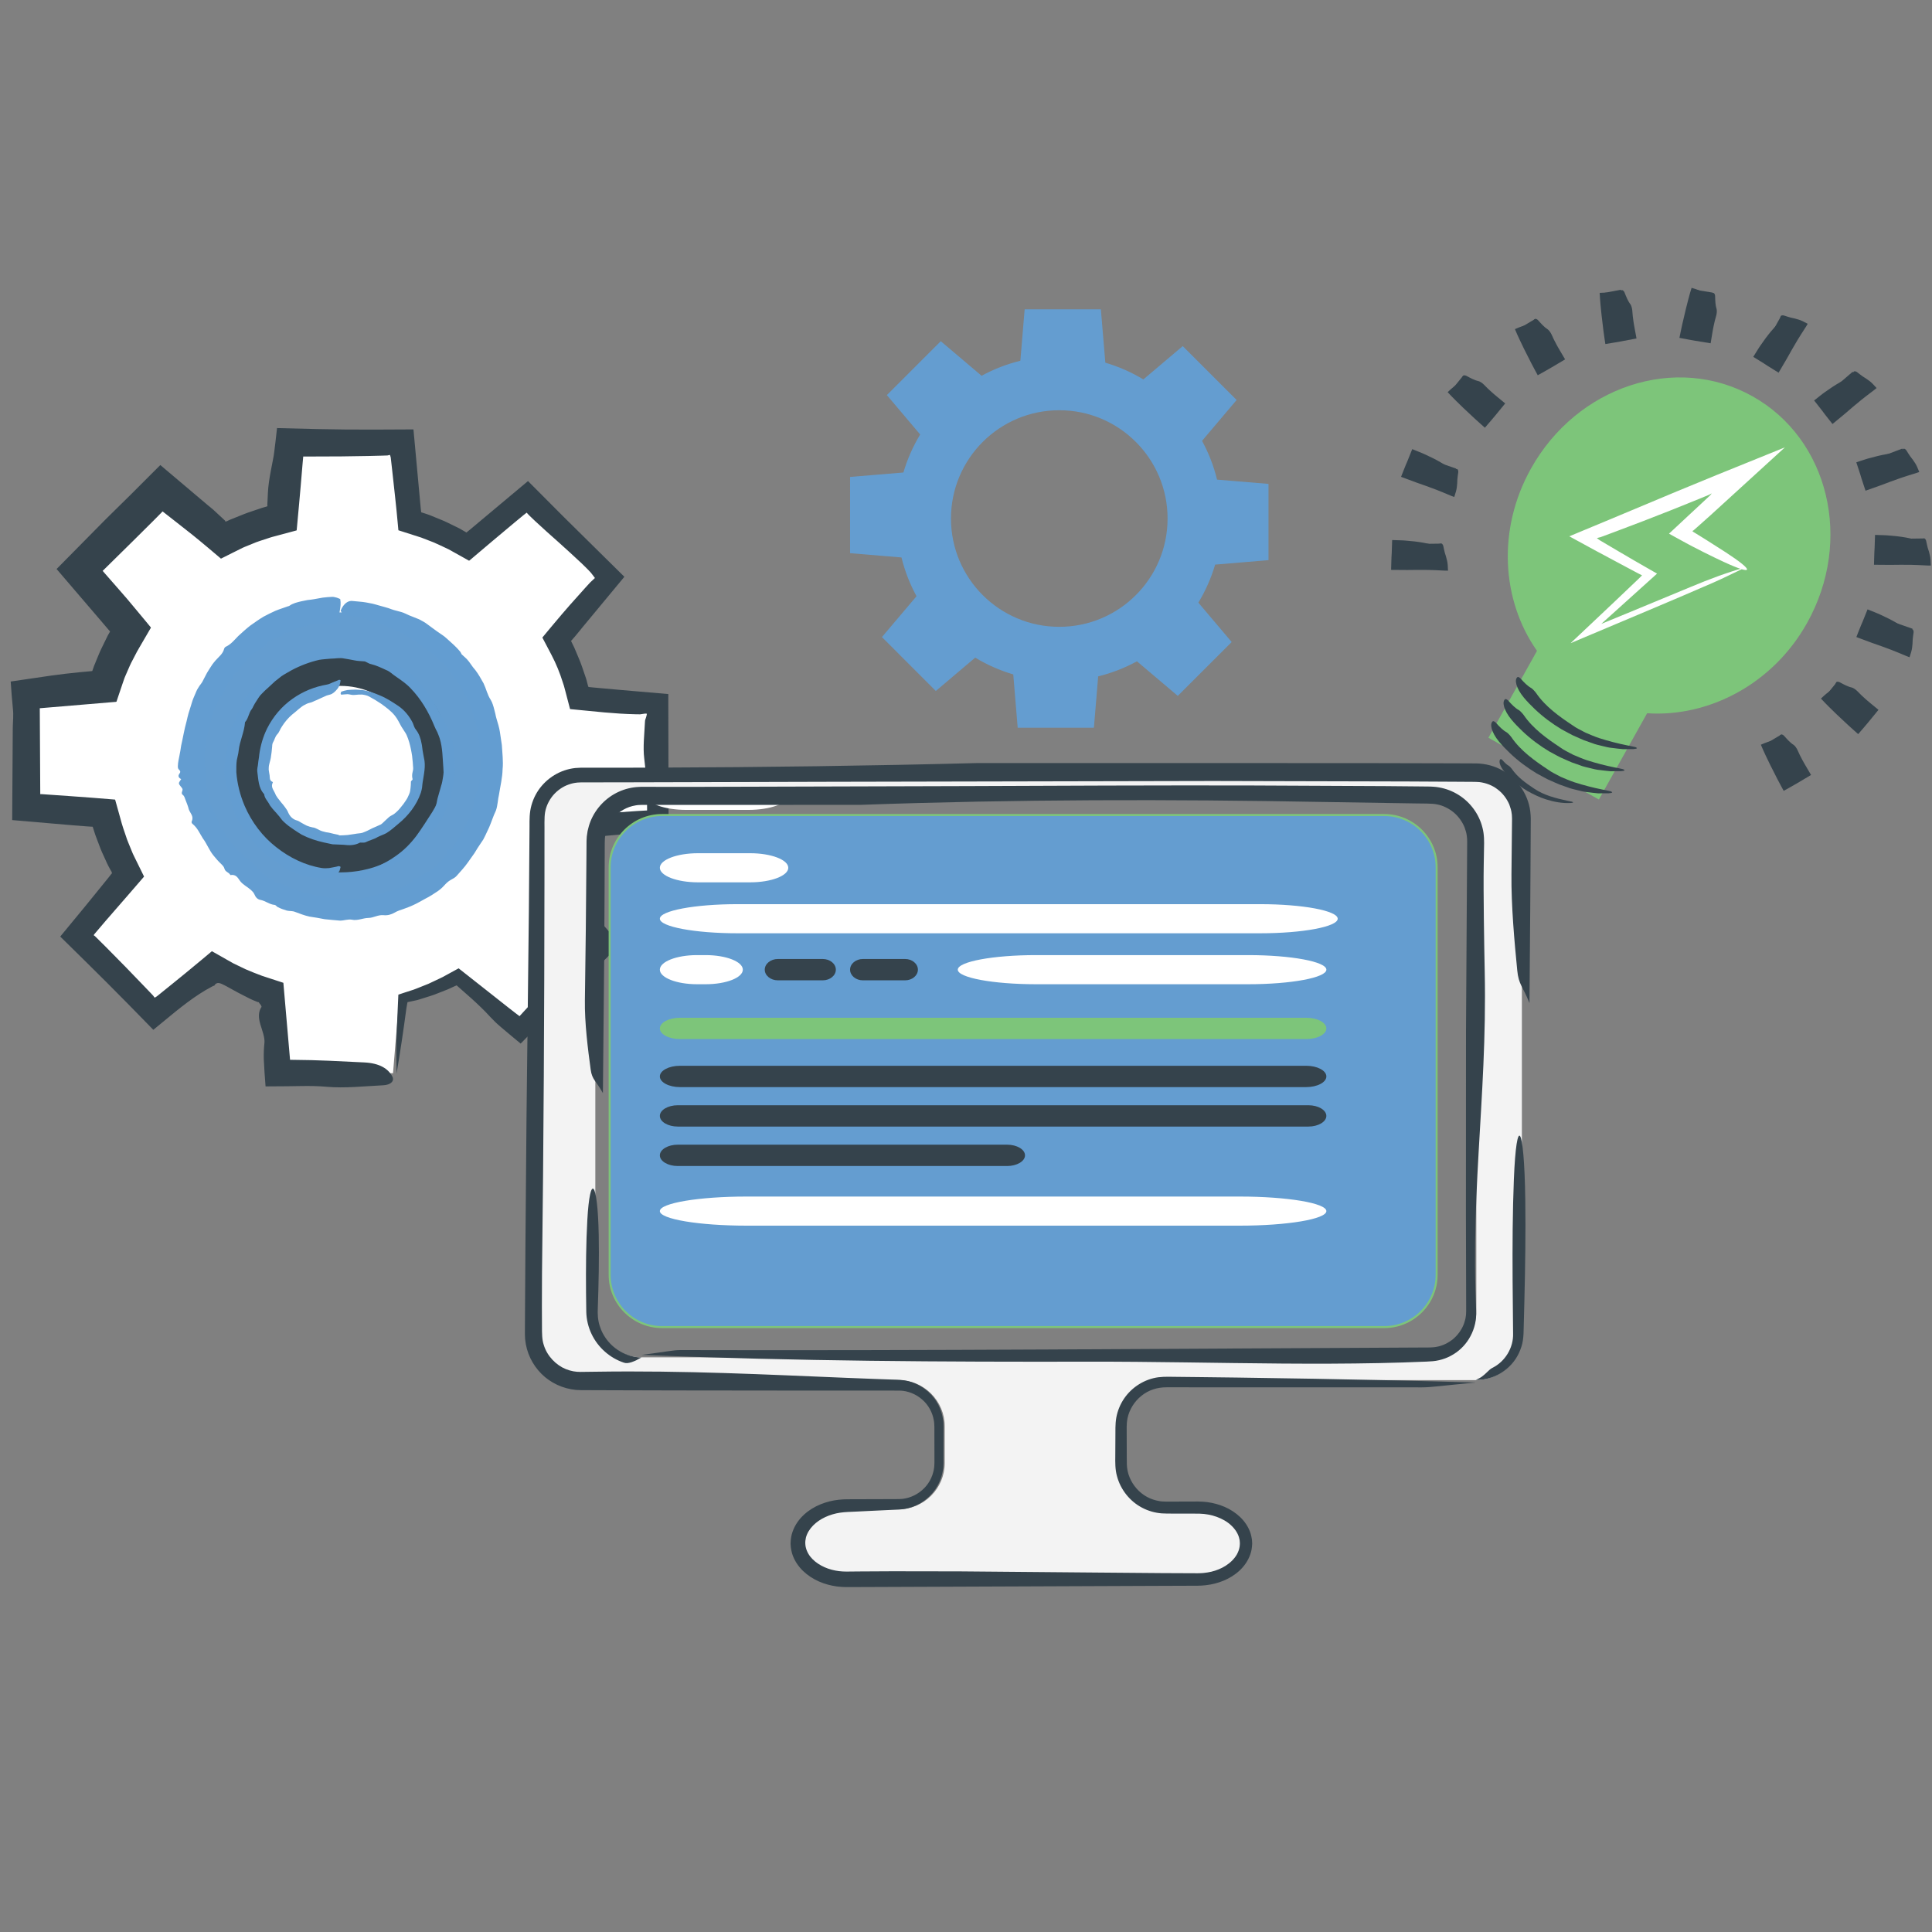 <?xml version="1.0" encoding="utf-8"?>
<!-- Generator: Adobe Illustrator 16.0.0, SVG Export Plug-In . SVG Version: 6.00 Build 0)  -->
<!DOCTYPE svg PUBLIC "-//W3C//DTD SVG 1.1//EN" "http://www.w3.org/Graphics/SVG/1.1/DTD/svg11.dtd">
<svg version="1.1" id="Layer_1" xmlns="http://www.w3.org/2000/svg" xmlns:xlink="http://www.w3.org/1999/xlink" x="0px" y="0px"
	 width="362px" height="362px" viewBox="0 0 362 362" enable-background="new 0 0 362 362" xml:space="preserve">
<rect x="0" y="0" width="362" height="362" fill="#808080" stroke="none"/>
<g id="Layer_2">
	<g>
		<g>
			<g>
				<path fill="#FFFFFF" d="M73.639,201.093H52.03l-1.253-15.118c-3.796-1.113-7.407-2.709-10.787-4.756l-11.165,9.449
					L13.55,175.389l9.799-11.579c-1.893-3.47-3.315-7.144-4.26-10.989l-14.578-1.212l0.003-21.612l15.123-1.262
					c1.115-3.792,2.707-7.4,4.747-10.774l-9.444-11.168l15.28-15.275l11.578,9.803c3.463-1.894,7.141-3.315,10.984-4.26L54,82.481
					h21.604l1.268,15.125c3.78,1.116,7.399,2.706,10.775,4.75l11.167-9.444l15.27,15.273l-9.797,11.582
					c1.894,3.469,3.316,7.147,4.258,10.99l14.578,1.214v21.614l-15.12,1.258c-1.12,3.79-2.71,7.408-4.761,10.778l9.447,11.167
					l-15.275,15.272l-11.579-9.804c-3.466,1.894-7.146,3.317-10.99,4.269L73.639,201.093z"/>
				<g>
					<g>
						<path fill="#35434C" d="M49.012,188.645l-0.108-0.278c-0.035-0.105-0.059-0.085-0.086-0.132l-0.139-0.157
							c-0.08-0.095-0.136-0.173-0.176-0.251c0-0.055-0.079-0.049-0.133-0.061c-0.056-0.01-0.108-0.021-0.157-0.037
							c-0.099-0.029-0.188-0.07-0.282-0.123c-0.676-0.242-1.469-0.654-2.172-1.021c-0.724-0.375-1.449-0.729-2.145-1.136
							c-0.396-0.219-0.776-0.428-1.145-0.631c-0.187-0.096-0.371-0.189-0.552-0.283l-0.412-0.197
							c-0.385-0.171-0.802-0.24-1.078,0.023c-0.152,0.047-0.176,0.234-0.241,0.291c-0.032,0.031-0.071,0.049-0.119,0.058
							c-0.024,0.005-0.05,0.007-0.08,0.007l-0.022,0.001l-0.077,0.046c-0.052,0.027-0.102,0.055-0.149,0.081
							c-1.633,0.854-3.161,1.878-4.647,2.984c-0.743,0.554-1.476,1.129-2.206,1.714c-0.991,0.813-1.988,1.631-2.988,2.451
							l-1.169,0.963c-7.674-7.87-9.629-9.797-17.442-17.474l4.592-5.568l3.583-4.412l0.894-1.105l0.258-0.33l0.174-0.23
							c0.415-0.277-0.018-0.66-0.167-0.987l-0.265-0.49c-0.121-0.216-0.231-0.438-0.328-0.666l-0.613-1.353
							c-0.431-0.895-0.779-1.822-1.123-2.753l-0.432-1.156c-0.108-0.302-0.137-0.414-0.207-0.628l-0.178-0.564l-0.087-0.28
							c-0.007-0.063-0.04-0.066-0.075-0.062l-0.098-0.004l-0.382-0.019l-0.747-0.052l-2.353-0.184
							c-3.815-0.328-7.633-0.655-11.451-0.982c0.037-5.724,0.074-11.45,0.111-17.171c0.001-0.627,0.05-1.276,0.074-1.912
							c0.012-0.318,0.018-0.633,0.009-0.94c-0.009-0.338-0.032-0.512-0.08-1.076c-0.15-1.508-0.28-3.141-0.392-4.865
							c2.527-0.37,5.06-0.74,7.598-1.111c1.778-0.252,3.565-0.458,5.358-0.633l2.259-0.208c0.024-0.004,0.056,0.014,0.072-0.045
							l0.016-0.032l0.009-0.017l0.066-0.192c0.146-0.461,0.326-0.911,0.517-1.357c0.384-0.889,0.711-1.804,1.145-2.671l1.146-2.345
							l0.377-0.66c0.098-0.154,0.024-0.1,0.025-0.136l-0.045-0.05l-1.529-1.794l-8.416-9.829l9.251-9.366l4.491-4.422l5.693-5.692
							l8.969,7.58c0.321,0.272,0.665,0.521,0.972,0.804l1.953,1.813l0.226,0.21l0.004,0.022l0.016,0.05
							c0.016,0.027,0.027,0.091,0.063,0.099c0.037,0,0.081-0.005,0.129-0.013c0.027-0.005,0.045-0.006,0.082-0.017l0.642-0.3
							l2.63-1.057c0.878-0.347,1.786-0.614,2.675-0.93l0.669-0.23l0.244-0.068l0.467-0.136l0.229-0.07
							c0.033-0.013,0.085-0.023,0.103-0.037l-0.001-0.047l-0.011-0.181l-0.005-0.042c0-0.039-0.009,0.037,0.001-0.122l0.035-0.668
							l0.062-1.339c0.059-1.433,0.296-2.869,0.568-4.309l0.415-2.164l0.099-0.542l0.024-0.136l0.031-0.225l0.063-0.472l0.23-1.861
							l0.285-2.538l7.493,0.183l5.4,0.085l5.402,0.014l7.268-0.034l1.344,14.579l0.056,0.53l0.047,0.364
							c-0.017,0.078,0.07,0.079,0.13,0.099l0.187,0.055l0.365,0.116l0.652,0.22c0.254,0.079,0.496,0.195,0.744,0.291l1.48,0.605
							c0.999,0.375,1.934,0.897,2.898,1.348l0.704,0.345l0.343,0.198l0.69,0.399l0.173,0.101c0.055,0.026,0.127,0.096,0.15,0.041
							l0.205-0.167l0.485-0.396l10.808-9.049l6.777,6.8l11.282,11.134l-7.677,9.259c-0.535,0.647-1.053,1.313-1.6,1.95l-0.555,0.636
							c-0.042,0.073-0.169,0.132-0.141,0.216l0.125,0.261l0.474,0.974l0.739,1.756c0.519,1.16,0.893,2.375,1.308,3.573l0.153,0.451
							c0.064,0.18,0.051,0.177,0.081,0.275l0.117,0.447c0.088,0.276,0.136,0.651,0.258,0.852l0.604,0.065l1.575,0.145l3.615,0.325
							l9.158,0.789l-0.001,1.991l0.052,23.537l-10.331,0.908l-4.179,0.376l-0.944,0.094c-0.051,0.01-0.116,0.001-0.154,0.028
							l-0.051,0.167l-0.101,0.332l-0.123,0.391c-0.088,0.257-0.156,0.521-0.262,0.771l-0.595,1.517
							c-0.372,1.022-0.846,2.001-1.308,2.985c-0.563,1.229-0.671,1.369-0.919,1.851l-0.167,0.317
							c-0.045,0.101,0.074,0.122,0.103,0.185l0.292,0.313l4.042,4.646l5.594,6.49l-3.56,3.602l-1.441,1.427l-1.37,1.305
							c-0.917,0.865-1.836,1.729-2.729,2.619l-7.313,7.401c-0.729,0.741-1.463,1.49-2.2,2.24c-1.182-0.974-2.388-1.966-3.562-2.972
							c-0.704-0.602-0.849-0.74-1.197-1.067c-0.307-0.293-0.602-0.592-0.881-0.897c-1.133-1.246-2.341-2.401-3.583-3.521
							l-2.779-2.454l-0.691,0.31l-0.544,0.252c-0.238,0.119-0.484,0.219-0.732,0.313l-1.483,0.583
							c-0.978,0.413-2.004,0.695-3.012,1.02l-0.758,0.236c-0.247,0.075-0.334,0.078-0.512,0.121l-0.963,0.206l-0.499,0.106
							c-0.043,0.107-0.049,0.24-0.077,0.365l-0.139,0.795c-0.54,4.061-1.143,8.131-1.84,12.224
							c-0.016-1.228-0.032-2.451-0.047-3.683c-0.001-1.254,0.002-2.51,0.059-3.767l0.207-4.751l0.114-2.521
							c-0.016-0.068,0.033-0.084,0.087-0.096l0.145-0.047l0.291-0.096L75.744,186l1.19-0.384c0.842-0.244,1.505-0.565,2.255-0.847
							l1.094-0.436l1.065-0.503c0.702-0.353,1.432-0.638,2.106-1.039l2.478-1.354l6.318,4.979l2.979,2.353l1.185,0.922l0.931,0.711
							l0.975-1.067l0.625-0.671l0.833-0.873l1.672-1.741l3.365-3.466l5.764-5.882l-3.743-4.311l-2.901-3.319l-1.938-2.225
							l-0.557-0.642l-0.279-0.322c-0.08-0.053-0.019-0.109,0.008-0.165l0.091-0.167l0.733-1.343l0.738-1.352l0.364-0.67l0.219-0.482
							l0.879-1.922c0.271-0.65,0.508-1.315,0.766-1.97c0.122-0.33,0.265-0.652,0.37-0.989l0.415-1.3l0.806-2.493
							c0.838-0.122,1.739-0.168,2.61-0.255l3.613-0.317c2.199-0.186,4.399-0.356,6.599-0.497l1.872-0.105
							c0.007-0.402,0.006-0.817-0.005-1.224l-0.026-1.346l-0.047-1.431c-0.078-1.908-0.217-3.813-0.454-5.722
							c-0.27-2.169,0.029-4.565,0.132-6.852c0.013-0.357,0.039-0.361,0.071-0.468l0.11-0.318c0.078-0.231,0.157-0.512,0.185-0.762
							c-0.125-0.028-0.275-0.038-0.435-0.014l-0.626,0.092l-0.136,0.019l-0.066,0.009h-0.17l-0.725-0.011
							c-0.966-0.021-1.931-0.063-2.895-0.122c-0.964-0.059-1.926-0.134-2.888-0.219l-3.053-0.295l-2.43-0.236l-0.603-0.059
							l-0.301-0.03c-0.023-0.004-0.054-0.001-0.071-0.011l-0.017-0.066l-0.035-0.133l-0.278-1.061l-0.551-2.104l-0.269-1.002
							l-0.216-0.655c-0.547-1.757-1.243-3.47-2.098-5.097l-1.657-3.157c-0.147-0.144,0.067-0.248,0.135-0.368l0.291-0.352
							l0.585-0.704l1.18-1.41c0.996-1.192,1.895-2.241,2.867-3.351c0.958-1.093,1.927-2.177,2.906-3.251l0.736-0.804l0.175-0.19
							l0.074-0.07l0.154-0.145l0.679-0.639l-0.659-0.868l-0.1-0.125l-0.233-0.252l-0.488-0.506l-1.009-0.989
							c-0.693-0.643-1.388-1.287-2.077-1.926c-1.457-1.351-2.957-2.66-4.438-3.987c-0.74-0.663-1.475-1.331-2.198-2.01l-1.003-0.96
							c-0.104-0.097-0.203-0.196-0.301-0.305l-0.283-0.311l-0.602,0.468L96.299,98l-3.988,3.342l-2.33,1.97l-1.67,1.416
							c-0.139,0.11-0.278,0.255-0.418,0.336l-0.425-0.238l-0.852-0.476l-1.706-0.95l-0.855-0.475l-0.568-0.269
							c-0.75-0.342-1.485-0.715-2.245-1.032l-2.303-0.893l-3.605-1.153l-0.53-0.169l-0.133-0.042
							c-0.047-0.012-0.021-0.083-0.034-0.121l-0.026-0.277l-0.104-1.109l-0.211-2.224l-0.272-2.586l-0.567-5.17l-0.146-1.292
							c-0.045-0.378-0.113-1.036-0.121-0.955c-0.041-0.155-0.081-0.288-0.12-0.395l-0.287,0.059l-0.178,0.043l-1.136,0.038
							l-2.492,0.062l-4.988,0.076l-7.174,0.027l-0.124,1.373l-0.353,4.176l-0.292,3.288l-0.234,2.542l-0.144,1.57l-0.072,0.782
							l-0.009,0.098c-0.018,0.018-0.053,0.018-0.079,0.028l-0.167,0.045l-0.335,0.09l-2.669,0.716l-1.327,0.355
							c-0.267,0.067-0.313,0.094-0.455,0.138l-0.367,0.121c-0.975,0.332-1.973,0.61-2.917,1.029l-1.433,0.583
							c-0.242,0.09-0.467,0.217-0.7,0.327l-1.2,0.598l-1.354,0.678l-0.676,0.339l-0.338,0.17l-0.168,0.084l-0.146-0.124
							l-2.337-1.975l-1.541-1.284l-1.274-1.038c-0.853-0.688-1.711-1.365-2.577-2.031l-2.701-2.114l-0.32-0.255l-0.022-0.003
							l-0.036-0.002c-0.021,0-0.036,0.001-0.047,0.004l-0.031,0.077l-1.684,1.699l-3.833,3.806l-5.624,5.54l0.05,0.05l0.026,0.021
							l0.007,0.005l0.146,0.17l0.303,0.351l2.442,2.788c1.078,1.213,2.128,2.453,3.163,3.708l1.509,1.814l0.771,0.93l0.383,0.464
							c0.096,0.154,0.362,0.31,0.175,0.462l-2.122,3.643c-0.43,0.718-0.509,0.914-0.702,1.277l-0.526,1.011
							c-0.372,0.665-0.663,1.368-0.966,2.065l-0.455,1.048c-0.082,0.173-0.137,0.354-0.202,0.534l-0.259,0.752l-0.733,2.17
							l-0.363,1.083c-0.001,0.254-0.268,0.178-0.445,0.211l-0.577,0.047l-13.399,1.126l0.089,15.989l0.012,0.117l0.156-0.008
							l0.035-0.003l0.017-0.002c0.014,0-0.023-0.004,0.098,0.005l1.033,0.072l4.131,0.288l4.198,0.307l4.076,0.329l0.255,0.021
							c0.043,0.048,0.046,0.136,0.072,0.202l0.12,0.428l0.239,0.855l0.477,1.712c0.551,2.09,0.772,2.531,1.101,3.554
							c0.278,0.934,0.706,1.81,1.052,2.719c0.094,0.224,0.174,0.455,0.279,0.674l0.37,0.763l1.323,2.69l0.329,0.669
							c0.023,0.055,0.063,0.112,0.074,0.166l-0.125,0.144l-0.249,0.288l-0.992,1.149l-1.685,1.947l-4.111,4.727l-2.028,2.383
							l-0.117,0.143l-0.049,0.066l-0.084,0.127l0.069,0.052l0.109,0.08l0.048,0.037c0.016,0.014-0.001-0.005,0.04,0.035l0.233,0.229
							l1.852,1.837l3.659,3.713l3.616,3.75l0.9,0.939c0.26,0.275,0.729,0.759,0.646,0.69l0.258,0.349l0.217-0.129l0.12-0.076
							c0.061-0.041,0.007,0.013,0.297-0.225l2.561-2.068l2.554-2.076l3.014-2.492l1.194-1l0.596-0.5l0.149-0.125
							c0.049-0.033,0.1,0.04,0.15,0.055l0.301,0.171l2.403,1.364l1.187,0.669l0.758,0.366l1.515,0.73
							c1.031,0.438,2.07,0.864,3.124,1.248l2.6,0.85l0.733,0.238l0.367,0.121l0.183,0.06l0.092,0.03l0.009,0.096l0.133,1.55
							l1.11,12.784l0.703,0.008c4.403,0.021,8.806,0.266,13.198,0.482c2.837,0.139,4.508,1.145,5.285,2.691
							c0.383,0.768-0.269,1.516-1.726,1.588c-3.548,0.174-7.208,0.594-10.648,0.28c-1.516-0.14-3.038-0.155-4.561-0.137
							l-2.833,0.042c-1.336,0.009-2.672,0.019-4.005,0.027c-0.142-1.721-0.264-3.468-0.335-5.16
							c-0.021-1.082,0.02-1.992,0.123-2.998c0.105-0.99-0.431-2.348-0.765-3.465c-0.401-1.345-0.378-2.418,0.248-3.318
							L49.012,188.645z"/>
					</g>
				</g>
			</g>
		</g>
		<g>
			<path fill="#649DD0" d="M63.819,114.748c15.504,0,28.066,12.563,28.066,28.06c0,15.504-12.562,28.066-28.066,28.066
				c-15.497,0-28.061-12.563-28.061-28.066C35.759,127.311,48.322,114.748,63.819,114.748z"/>
			<g>
				<path fill="#639DD1" d="M86.488,122.586c0.308,0.297,0.646,0.572,0.95,0.877c0.288,0.318,0.563,0.649,0.795,1.011
					c0.251,0.395,0.541,0.746,0.847,1.1c0.589,0.765,1.051,1.625,1.526,2.465c0.492,1.026,0.722,2.17,1.348,3.108
					c0.312,0.539,0.485,1.132,0.637,1.724l0.226,0.886c0.058,0.3,0.119,0.598,0.21,0.889c0.232,0.808,0.502,1.615,0.631,2.448
					l0.373,2.503c0.081,1.514,0.294,3.035,0.139,4.553c-0.036,1.594-0.429,3.145-0.669,4.708c-0.237,0.987-0.237,2.054-0.583,3.021
					c-0.495,1.024-0.82,2.102-1.266,3.135l-0.717,1.529l-0.38,0.753l-0.472,0.702c-0.423,0.594-0.792,1.219-1.172,1.838
					l-1.261,1.782c-0.628,0.893-1.381,1.689-2.103,2.509c-0.284,0.323-0.696,0.519-1.074,0.734
					c-0.494,0.266-0.872,0.646-1.239,1.049c-0.364,0.404-0.772,0.765-1.218,1.074c-0.739,0.499-1.481,0.984-2.279,1.381
					c-0.787,0.412-1.533,0.886-2.346,1.239c-0.559,0.271-1.15,0.47-1.727,0.691c-0.584,0.206-1.179,0.372-1.722,0.699
					c-0.62,0.367-1.344,0.562-2.088,0.48c-1.031-0.102-1.869,0.516-2.854,0.52c-1.03,0.026-2.006,0.557-3.068,0.329
					c-0.733-0.134-1.47,0.174-2.213,0.172c-0.969-0.069-1.934-0.172-2.894-0.266c-0.952-0.182-1.898-0.363-2.855-0.492
					c-0.94-0.201-1.831-0.564-2.723-0.889c-0.463-0.192-1.027-0.11-1.528-0.239c-0.586-0.173-1.167-0.378-1.708-0.664
					c-0.199-0.105-0.333-0.376-0.556-0.392c-0.975-0.083-1.686-0.75-2.637-0.936c-0.541-0.084-0.923-0.473-1.149-1.043
					c-0.151-0.351-0.415-0.605-0.671-0.837c-0.66-0.594-1.501-0.962-2.043-1.703c-0.412-0.565-0.723-1.256-1.795-1.072
					c-0.235-0.514-0.941-0.569-1.098-1.175c-0.086-0.367-0.347-0.623-0.592-0.873c-0.536-0.508-1.028-1.061-1.488-1.64
					c-0.798-0.982-1.227-2.197-1.983-3.2c-0.589-0.919-0.979-1.942-1.938-2.712c-0.122-0.11-0.215-0.293-0.14-0.459
					c0.447-0.981-0.295-1.523-0.547-2.256c-0.153-0.629-0.406-1.231-0.645-1.843c-0.119-0.304-0.181-0.652-0.492-0.874
					c-0.441-0.349,0.11-0.809-0.068-1.155c-0.166-0.326-0.554-0.612-0.64-0.959c-0.057-0.233,0.243-0.52,0.416-0.833
					c-0.482-0.242-0.654-0.594-0.326-1.024c0.195-0.251,0.223-0.485-0.082-0.746c-0.225-0.193-0.225-0.498-0.208-0.752
					c0.017-0.63,0.171-1.256,0.289-1.875c0.122-0.62,0.238-1.233,0.317-1.848c0.353-1.542,0.594-3.083,1.022-4.592
					c0.125-0.479,0.207-0.973,0.353-1.447l0.447-1.424c0.158-0.472,0.273-0.964,0.469-1.423l0.587-1.381
					c0.143-0.33,0.358-0.624,0.54-0.933c0.18-0.274,0.415-0.518,0.565-0.806l0.864-1.658c0.314-0.538,0.664-1.055,1.004-1.581
					c0.182-0.275,0.417-0.51,0.619-0.768c0.587-0.671,1.332-1.178,1.587-2.152c0.048-0.168,0.154-0.315,0.305-0.389
					c0.985-0.457,1.611-1.267,2.336-2.005c0.733-0.662,1.463-1.351,2.254-1.962c0.819-0.567,1.63-1.167,2.495-1.676
					c0.724-0.392,1.469-0.75,2.218-1.094c0.762-0.314,1.555-0.552,2.327-0.836c0.096-0.034,0.203-0.037,0.287-0.096
					c0.669-0.489,1.456-0.658,2.226-0.849l1.168-0.234c0.396-0.042,0.79-0.087,1.181-0.154l1.688-0.302
					c0.565-0.082,1.137-0.104,1.707-0.145c0.301-0.017,0.609,0.069,0.907,0.148c0.226,0.059,0.445,0.178,0.657,0.27
					c0.289,1.542-0.388,2.714-0.262,4.181c-0.722,0.544-1.369,0.8-2.098,0.66c-0.992-0.124-2.006-0.166-3.034-0.192
					c-0.171,0.01-0.32,0.146-0.48,0.211c-0.242,0.099-0.469,0.27-0.729,0.264c-0.658-0.015-1.246,0.221-1.8,0.544
					c-0.508,0.267-0.941,0.688-1.606,0.584c-0.305-0.052-0.468,0.344-0.728,0.454c-0.877,0.406-1.802,0.729-2.625,1.25
					c-0.194,0.111-0.342,0.3-0.496,0.469c-0.137,0.15-0.215,0.383-0.383,0.477c-0.488,0.283-0.938,0.626-1.416,0.931
					c-0.474,0.312-0.958,0.614-1.38,0.995c-0.131,0.108-0.212,0.274-0.325,0.404l-0.856,1c-0.256,0.358-0.51,0.716-0.778,1.058
					c-0.222,0.284-0.588,0.446-0.826,0.721c-0.21,0.26-0.202,0.696-0.456,0.906c-0.488,0.438-0.864,0.971-1.118,1.569
					c-0.258,0.599-0.495,1.196-0.891,1.708c-0.369,0.511-0.654,1.073-0.957,1.627c-0.317,0.549-0.533,1.143-0.709,1.749
					c-0.146,0.482-0.252,0.975-0.351,1.464c-0.061,0.503-0.138,0.995-0.304,1.469c-0.404,0.986-0.527,2.047-0.702,3.09
					c-0.129,1.556-0.098,3.119,0.041,4.665l0.032,0.937l0.103,0.931c0.078,0.62,0.094,1.254,0.243,1.863
					c0.185,0.726,0.313,1.469,0.487,2.202c0.25,0.709,0.542,1.409,0.962,2.042c0.065,0.092,0.128,0.186,0.171,0.287l0.869,2.346
					c0.073,0.149,0.063,0.373,0.245,0.433c0.663,0.217,0.676,0.806,0.941,1.262c0.407,0.663,0.958,1.229,1.437,1.835
					c0.507,0.622,1.124,1.15,1.688,1.713c0.441,0.455,1.022,0.76,1.506,1.157c0.217,0.167,0.435,0.337,0.585,0.577
					c0.477,0.66,1.072,1.209,1.679,1.744c0.638,0.492,1.342,0.891,2.018,1.332c0.526,0.316,1.204,0.326,1.743,0.595
					c0.307,0.139,0.6,0.312,0.913,0.439l0.941,0.376c0.628,0.25,1.245,0.545,1.909,0.689c0.855,0.212,1.712,0.414,2.588,0.51
					c0.791,0.106,1.563,0.385,2.369,0.424l1.874,0.208l1.891,0.022c0.636,0.031,1.263-0.04,1.89-0.124
					c0.624-0.097,1.265-0.119,1.871-0.308l1.334-0.372c0.447-0.119,0.884-0.269,1.294-0.493c0.15-0.076,0.323-0.094,0.489-0.126
					c0.631-0.139,1.319-0.165,1.915-0.43c0.782-0.331,1.6-0.617,2.317-1.084c0.268-0.161,0.491-0.396,0.737-0.588
					c0.179-0.14,0.347-0.296,0.554-0.391c0.814-0.403,1.615-0.853,2.402-1.335c0.442-0.32,0.851-0.683,1.27-1.036
					c0.417-0.355,0.836-0.708,1.195-1.124c0.237-0.251,0.389-0.581,0.641-0.815c0.256-0.238,0.248-0.597-0.241-1.251
					c0.7,0.277,1.188,0.384,1.393,0.025c0.243-0.429,0.507-0.839,0.782-1.241c0.277-0.4,0.491-0.842,0.745-1.256
					c0.675-1.051,1.178-2.193,1.719-3.315c0.236-0.576,0.42-1.173,0.62-1.761c0.093-0.296,0.199-0.588,0.272-0.89l0.165-0.918
					c0.084-0.508,0.269-0.984,0.459-1.463c0.146-0.488,0.282-0.983,0.332-1.495l0.128-1.217l0.038-1.224l0.059-1.222
					c0.015-0.407-0.033-0.814-0.047-1.221c-0.052-0.656-0.031-1.319-0.128-1.969l-0.263-1.958c-0.556-3.442-1.75-6.842-3.71-9.793
					c-0.777-1.042-1.482-2.134-2.299-3.16c-0.19-0.259-0.472-0.435-0.698-0.659c-0.177-0.19-0.361-0.373-0.555-0.546l-1.081-1.002
					c-0.583-0.568-1.323-0.937-1.941-1.459c-2.245-1.696-4.744-3.07-7.412-4.077c-1.307-0.406-2.582-1.026-3.958-1.298
					c-0.508-0.113-1.016-0.253-1.534-0.321l-1.561-0.175c-0.208-0.026-0.425-0.058-0.615-0.209c-0.146-0.118-0.256-0.43-0.426-0.72
					c0.584-1.387,1.448-1.935,2.294-1.798c0.821,0.099,1.639,0.119,2.451,0.264l1.217,0.232c0.403,0.088,0.797,0.221,1.195,0.329
					c0.787,0.249,1.603,0.399,2.366,0.717c0.583,0.219,1.209,0.325,1.811,0.512c0.547,0.144,1.032,0.437,1.551,0.648
					c0.59,0.259,1.217,0.456,1.81,0.722c0.579,0.292,1.147,0.609,1.657,1.008c0.593,0.432,1.167,0.875,1.762,1.293
					c0.584,0.43,1.233,0.784,1.757,1.293c0.857,0.783,1.754,1.528,2.492,2.429c0.131,0.148,0.203,0.35,0.301,0.525L86.488,122.586z"
					/>
			</g>
		</g>
		<g>
			<g>
				<path fill="#FFFFFF" d="M63.819,125.333c9.65,0,17.471,7.831,17.471,17.474c0,9.646-7.821,17.471-17.471,17.471
					c-9.65,0-17.468-7.825-17.468-17.471C46.351,133.164,54.169,125.333,63.819,125.333z"/>
				<g>
					<path fill="#639DD1" d="M63.819,126.36c0.09-0.39,0.132-0.688,0.202-0.805c0.167-0.278,0.353-0.532,0.547-0.684
						c0.333-0.265,0.683-0.475,1.039-0.618c0.355-0.133,0.713-0.162,1.069-0.132l1.029,0.08l1.027,0.145
						c0.696,0.073,1.369,0.256,2.027,0.487c0.705,0.211,1.363,0.56,1.976,0.972c0.506,0.367,0.995,0.748,1.521,1.068
						c0.515,0.336,1.001,0.716,1.508,1.068c0.589,0.463,1.131,0.989,1.626,1.549c0.914,1.137,1.854,2.248,2.548,3.524
						c0.446,0.716,0.904,1.448,1.084,2.287c0.123,0.811,0.54,1.507,0.606,2.315c0.027,0.513,0.313,0.963,0.463,1.454
						c0.137,0.689,0.297,1.384,0.32,2.088c-0.015,0.706-0.001,1.415-0.222,2.104c-0.14,0.477-0.203,0.951-0.245,1.428
						c-0.083,0.473-0.138,0.949-0.207,1.424c-0.08,0.62-0.579,1.119-0.157,1.873c0.023,0.045,0.002,0.086-0.034,0.116
						c-0.959,0.674-0.855,1.682-1.347,2.499c-0.415,0.812-0.776,1.656-1.216,2.474c-0.293,0.442-0.59,0.885-0.923,1.299
						c-0.352,0.398-0.771,0.74-1.231,1.027c-0.888,0.48-1.563,1.127-2.19,1.913c-0.264,0.339-0.598,0.6-0.956,0.816
						c-0.419,0.271-0.834,0.55-1.261,0.811c-0.438,0.242-0.868,0.501-1.284,0.811c-0.796,0.499-1.753,0.64-2.66,0.805
						c-0.313,0.069-0.622,0.154-0.932,0.238c-0.315,0.059-0.632,0.107-0.951,0.14c-0.698,0.096-1.405,0.049-2.102-0.003
						c-0.159-0.009-0.319-0.097-0.476-0.089c-0.631,0.008-1.262-0.044-1.894-0.063c-0.629-0.059-1.253-0.172-1.878-0.269
						c-0.577-0.142-1.113-0.425-1.681-0.568c-0.866-0.305-1.783-0.504-2.607-0.937c-0.581-0.25-1.08-0.648-1.585-1.019
						c-0.096-0.068-0.178-0.156-0.282-0.21c-0.392-0.185-0.74-0.44-1.114-0.66c-0.372-0.225-0.735-0.466-1.045-0.771
						c-0.417-0.393-0.721-0.9-1.039-1.373c-0.209-0.283-0.426-0.558-0.646-0.827c-0.212-0.277-0.399-0.573-0.602-0.855
						c-0.361-0.48-0.645-1.01-0.929-1.535c-0.313-0.51-0.55-1.057-0.841-1.58c-0.245-0.413-0.493-0.831-0.745-1.256
						c-0.261-0.421-0.541-0.845-0.727-1.307c-0.041-0.089,0.008-0.204,0.011-0.304c0.004-0.143,0.086-0.307-0.007-0.419
						c-0.345-0.392-0.436-0.855-0.5-1.317c-0.058-0.464-0.097-0.928-0.137-1.392c-0.056-0.433-0.146-0.867-0.187-1.306
						c-0.012-0.558,0.001-1.118,0.007-1.679c0.013-0.561,0.117-1.115,0.181-1.674c0.2-1.252,0.595-2.461,1.027-3.652
						c0.144-0.429,0.328-0.843,0.481-1.274c0.15-0.434,0.34-0.85,0.591-1.231c0.557-0.948,1.354-1.724,2.06-2.537
						c1.022-1.187,2.163-2.279,3.442-3.201c0.498-0.344,1.031-0.636,1.552-0.943c0.54-0.273,1.104-0.5,1.659-0.731
						c0.573-0.194,1.118-0.441,1.654-0.752c0.548-0.27,1.103-0.556,1.67-0.859c0.616-0.279,1.303-0.247,1.952-0.384
						c0.596-0.084,1.198-0.169,1.796-0.253c0.036-0.004,0.074,0.085,0.163,0.198c-0.078,0.159-0.127,0.349-0.182,0.366
						c-0.523,0.168-1.032,0.341-1.539,0.45c-0.659,0.184-1.306,0.394-1.94,0.596c-0.62,0.271-1.245,0.49-1.83,0.798l-0.102,0.06
						c-1.109,0.493-2.18,1.059-3.13,1.788c-1.266,0.898-2.337,2.037-3.21,3.263c-0.869,1.267-1.631,2.519-2.45,3.766
						c-0.244,0.436-0.572,0.846-0.668,1.35c-0.115,0.99-0.447,1.858-0.692,2.78c-0.162,0.449-0.223,0.922-0.303,1.39
						c-0.091,0.467-0.097,0.945-0.025,1.422c0.17,1.568,0.117,3.138,0.608,4.629c0.113,0.322,0.256,0.633,0.392,0.942
						c0.171,0.298,0.335,0.593,0.459,0.903c0.887,2.164,2.058,4.249,3.716,5.988c0.654,0.71,1.471,1.235,2.251,1.788
						c0.513,0.323,0.926,0.844,1.517,1.047c0.767,0.345,1.524,0.729,2.352,0.913c0.281,0.032,0.516,0.232,0.777,0.356
						c0.081,0.039,0.157,0.106,0.247,0.105c1.095-0.031,2.095,0.252,3.164,0.445c0.724,0.188,1.456-0.021,2.183-0.013
						c0.583-0.061,1.18-0.069,1.765-0.166c1.525-0.348,2.989-0.915,4.364-1.648c0.52-0.314,1.074-0.581,1.575-0.929l1.01-0.803
						l0.939-0.879c0.463-0.393,0.911-0.811,1.329-1.257c0.423-0.578,0.817-1.182,1.13-1.822c0.064-0.128,0.108-0.268,0.199-0.379
						c0.534-0.606,0.48-1.497,1.079-2.077c0.021-1.631,0.819-2.941,0.967-4.497c0.036-0.487,0.231-0.968,0.325-1.467
						c0.107-0.623,0.095-1.255,0.101-1.888c-0.131-1.818-0.576-3.614-1.289-5.306c-1.078-2.522-2.766-4.825-4.969-6.539
						c-2.057-1.638-4.515-2.862-7.15-3.281c-0.376-0.055-0.765-0.028-1.147,0.023c-0.385,0.068-0.767,0.198-1.137,0.27
						C64.294,126.432,64.088,126.628,63.819,126.36z"/>
				</g>
			</g>
			<g>
				<path fill="#35434C" d="M63.819,163.46c-11.384,0-20.65-9.261-20.65-20.651c0-11.386,9.266-20.652,20.65-20.652
					c11.393,0,20.657,9.267,20.657,20.652C84.476,154.197,75.212,163.46,63.819,163.46z M63.819,128.518
					c-7.879,0-14.297,6.41-14.297,14.29c0,7.889,6.415,14.305,14.297,14.305c7.88,0,14.298-6.411,14.298-14.305
					C78.117,134.928,71.699,128.518,63.819,128.518z"/>
				<g>
					<g>
						<path fill="#639DD1" d="M63.819,127.492c-0.083,0.399-0.113,0.701-0.169,0.824c-0.135,0.293-0.269,0.563-0.405,0.732
							c-0.474,0.577-0.897,0.953-1.366,1.085c-0.226,0.056-0.451,0.113-0.669,0.19l-0.639,0.284
							c-0.428,0.168-0.824,0.405-1.242,0.571c-0.453,0.151-0.842,0.432-1.336,0.517c-0.41,0.091-0.768,0.297-1.129,0.494
							c-0.353,0.211-0.656,0.496-0.982,0.743c-0.375,0.33-0.751,0.655-1.152,0.964c-0.746,0.639-1.387,1.404-1.912,2.24
							c-0.345,0.473-0.465,1.054-0.903,1.488c-0.386,0.439-0.465,1.009-0.769,1.498c-0.186,0.321-0.122,0.713-0.182,1.063
							c-0.024,0.5-0.11,0.983-0.179,1.473c-0.039,0.491-0.203,0.979-0.324,1.488c-0.096,0.353-0.124,0.713-0.114,1.07
							c0.042,0.354,0.114,0.704,0.171,1.055c0.062,0.444-0.076,0.979,0.582,1.253c0.039,0.016,0.038,0.05,0.018,0.085
							c-0.438,0.85,0.158,1.419,0.428,2.045c0.222,0.658,0.748,1.153,1.139,1.7c0.259,0.296,0.513,0.589,0.731,0.912
							c0.234,0.311,0.458,0.629,0.61,1.032c0.317,0.703,0.877,1.251,1.648,1.444c0.324,0.085,0.549,0.304,0.833,0.44
							c0.329,0.173,0.641,0.372,0.977,0.524c0.345,0.136,0.698,0.254,1.065,0.322c0.688,0.064,1.215,0.559,1.875,0.733
							c0.224,0.069,0.452,0.122,0.679,0.177c0.231,0.034,0.463,0.063,0.691,0.116c0.499,0.135,1.004,0.25,1.522,0.345
							c0.118,0.023,0.235,0.125,0.354,0.131c0.48,0.006,0.96-0.049,1.439-0.071l1.424-0.208c0.437-0.097,0.905-0.088,1.346-0.2
							c0.669-0.246,1.313-0.55,1.934-0.886c0.438-0.195,0.889-0.371,1.325-0.589c0.082-0.04,0.177-0.06,0.251-0.114
							c0.276-0.188,0.499-0.451,0.749-0.67c0.247-0.223,0.491-0.444,0.729-0.675c0.317-0.294,0.802-0.42,1.131-0.725
							c0.431-0.353,0.819-0.754,1.154-1.198c0.318-0.361,0.599-0.752,0.862-1.157c0.286-0.392,0.491-0.832,0.668-1.28
							c0.155-0.355,0.208-0.752,0.244-1.145c0.042-0.391,0.072-0.776,0.069-1.164c0.001-0.075,0.093-0.127,0.138-0.192
							c0.065-0.091,0.209-0.168,0.173-0.281c-0.107-0.39-0.106-0.74-0.043-1.086c0.058-0.344,0.185-0.685,0.15-1.041
							c-0.017-0.331-0.069-0.66-0.071-0.985l-0.127-1.235c-0.042-0.41-0.152-0.81-0.214-1.214c-0.183-0.904-0.424-1.799-0.795-2.646
							c-0.123-0.305-0.33-0.572-0.5-0.852c-0.167-0.282-0.354-0.548-0.528-0.823c-0.374-0.68-0.71-1.412-1.214-2.025
							c-0.732-0.888-1.667-1.573-2.591-2.231l-1.108-0.708l-1.151-0.649c-0.395-0.2-0.837-0.287-1.276-0.341
							c-0.449-0.021-0.908,0.029-1.346,0.066c-0.47,0.075-0.895-0.1-1.345-0.139c-0.41,0.011-0.818,0.072-1.219,0.096
							c-0.024,0.001-0.048-0.091-0.108-0.211c0.053-0.153,0.09-0.337,0.13-0.351c0.375-0.122,0.764-0.25,1.157-0.313
							c0.511-0.048,1.031-0.062,1.559-0.074c0.517,0.044,1.056,0.05,1.583,0.133l0.094,0.011c0.959,0.219,1.905,0.541,2.828,0.944
							c1.23,0.489,2.342,1.226,3.49,1.989c1.154,0.796,2.058,1.919,2.683,3.17c0.187,0.438,0.279,0.913,0.604,1.28
							c0.576,0.736,0.874,1.623,1.032,2.522c0.113,0.444,0.128,0.904,0.204,1.352c0.084,0.448,0.144,0.896,0.243,1.349
							c0.388,1.526,0,3.068-0.229,4.579c-0.056,0.333-0.081,0.678-0.115,1.023c-0.061,0.337-0.129,0.677-0.239,1.003
							c-0.792,2.297-2.342,4.273-4.181,5.772c-0.727,0.615-1.438,1.255-2.252,1.756c-0.534,0.296-1.125,0.469-1.654,0.746
							c-0.706,0.439-1.527,0.588-2.263,0.976c-0.254,0.107-0.559,0.045-0.835,0.06c-0.087,0.004-0.181-0.02-0.256,0.023
							c-0.93,0.514-2.006,0.523-3.022,0.384c-0.706-0.029-1.379-0.057-2.069-0.086c-0.552-0.088-1.089-0.258-1.634-0.349
							c-1.429-0.318-2.829-0.779-4.138-1.453c-0.497-0.287-0.97-0.615-1.447-0.929l-0.994-0.696
							c-0.322-0.244-0.624-0.516-0.925-0.787c-0.435-0.379-0.708-0.91-1.107-1.315c-0.417-0.52-0.92-0.985-1.314-1.538
							c-0.08-0.11-0.181-0.208-0.234-0.334c-0.315-0.669-0.951-1.201-1.021-1.993c-1.104-1.173-1.083-2.809-1.292-4.261
							c-0.066-0.478,0.118-0.971,0.151-1.442c0.047-0.593,0.184-1.177,0.225-1.76c0.236-1.678,0.712-3.315,1.453-4.822
							c1.121-2.246,2.778-4.2,4.807-5.613c1.908-1.355,4.112-2.244,6.392-2.635c0.326-0.052,0.639-0.187,0.958-0.345
							c0.32-0.145,0.65-0.281,0.988-0.398C63.37,127.467,63.565,127.25,63.819,127.492z"/>
					</g>
					<g>
						<path fill="#639DD1" d="M63.819,162.434c-0.107,0.389-0.156,0.687-0.239,0.803c-0.198,0.277-0.416,0.528-0.642,0.679
							c-0.391,0.262-0.797,0.469-1.212,0.609c-0.413,0.128-0.829,0.145-1.244,0.107l-1.199-0.107l-1.194-0.188
							c-0.808-0.098-1.588-0.324-2.354-0.595c-0.821-0.248-1.583-0.661-2.306-1.123c-0.596-0.414-1.17-0.853-1.785-1.225
							c-0.601-0.392-1.167-0.837-1.756-1.25c-0.685-0.543-1.319-1.153-1.904-1.801c-1.079-1.314-2.177-2.612-2.994-4.1
							c-0.526-0.834-1.042-1.697-1.284-2.663c-0.118-0.458-0.233-0.913-0.394-1.349c-0.141-0.443-0.331-0.871-0.352-1.348
							c-0.049-0.597-0.358-1.131-0.528-1.706c-0.153-0.808-0.339-1.621-0.37-2.445c0.012-0.826-0.02-1.654,0.212-2.464
							c0.145-0.56,0.211-1.118,0.259-1.678c0.097-0.555,0.165-1.115,0.246-1.672c0.096-0.727,0.631-1.328,0.232-2.186
							c-0.021-0.051,0.001-0.1,0.039-0.136c0.477-0.431,0.762-0.902,0.935-1.421c0.163-0.522,0.324-1.051,0.593-1.53
							c0.479-0.958,0.93-1.936,1.455-2.889c0.348-0.516,0.701-1.032,1.089-1.52c0.411-0.468,0.895-0.877,1.416-1.232
							c0.476-0.33,0.972-0.624,1.381-1.014c0.405-0.396,0.818-0.781,1.193-1.234c0.322-0.382,0.712-0.69,1.134-0.942
							c0.494-0.315,0.981-0.643,1.484-0.945c0.516-0.28,1.024-0.577,1.519-0.925c0.944-0.555,2.05-0.761,3.113-0.959
							c0.367-0.083,0.73-0.183,1.093-0.28c0.37-0.067,0.742-0.124,1.116-0.166c0.411-0.037,0.819-0.092,1.231-0.084l1.233,0.053
							c0.187,0.008,0.374,0.094,0.559,0.084c0.742-0.008,1.484,0.054,2.228,0.077c0.739,0.073,1.474,0.205,2.208,0.319
							c0.677,0.167,1.315,0.478,1.983,0.646c1.02,0.362,2.092,0.613,3.061,1.123c0.683,0.295,1.275,0.752,1.875,1.181
							c0.113,0.079,0.214,0.178,0.335,0.243c0.458,0.224,0.863,0.53,1.3,0.793c0.434,0.27,0.857,0.558,1.222,0.916
							c0.491,0.462,0.873,1.033,1.256,1.582c0.251,0.33,0.51,0.65,0.772,0.966c0.252,0.325,0.475,0.672,0.716,1.004
							c0.429,0.564,0.77,1.186,1.109,1.804c0.374,0.6,0.654,1.245,0.993,1.865c0.293,0.489,0.561,0.99,0.845,1.496
							c0.292,0.502,0.604,1.007,0.808,1.554c0.045,0.105,0,0.236,0.002,0.354c0.001,0.167-0.074,0.354,0.025,0.489
							c0.369,0.47,0.469,1.015,0.546,1.557c0.07,0.545,0.125,1.089,0.166,1.635c0.059,0.509,0.154,1.021,0.199,1.536
							c0.009,0.655-0.011,1.312-0.021,1.971c-0.02,0.658-0.145,1.308-0.222,1.963c-0.24,1.468-0.7,2.886-1.214,4.281
							c-0.171,0.502-0.395,0.984-0.581,1.486c-0.1,0.248-0.196,0.499-0.306,0.742c-0.126,0.235-0.258,0.467-0.399,0.694
							c-0.651,1.11-1.561,2.035-2.389,2.991l-0.925,1.024c-0.309,0.34-0.661,0.638-0.989,0.961
							c-0.644,0.663-1.402,1.194-2.133,1.756c-0.583,0.403-1.208,0.747-1.818,1.108c-0.631,0.324-1.292,0.592-1.94,0.87
							c-0.669,0.234-1.314,0.514-1.946,0.862c-0.648,0.299-1.304,0.609-1.972,0.939c-0.724,0.3-1.523,0.282-2.282,0.438
							c-0.697,0.089-1.399,0.179-2.098,0.269c-0.042,0.005-0.087-0.084-0.19-0.196c0.091-0.16,0.148-0.35,0.213-0.368
							c0.613-0.172,1.212-0.35,1.808-0.463c0.776-0.198,1.54-0.428,2.29-0.649c0.733-0.303,1.475-0.544,2.171-0.892l0.121-0.067
							c1.316-0.564,2.588-1.219,3.726-2.062c1.515-1.037,2.806-2.362,3.882-3.788c1.072-1.473,2.003-2.961,2.967-4.458
							c0.288-0.522,0.657-1.021,0.797-1.612c0.101-0.579,0.221-1.139,0.401-1.675c0.182-0.536,0.29-1.094,0.466-1.634
							c0.189-0.538,0.259-1.104,0.354-1.664c0.04-0.281,0.088-0.561,0.099-0.845c-0.003-0.285-0.018-0.57-0.045-0.854
							c-0.148-1.877-0.128-3.757-0.693-5.548c-0.13-0.387-0.29-0.764-0.443-1.138c-0.195-0.361-0.382-0.72-0.529-1.093
							c-1.057-2.609-2.502-5.1-4.511-7.164c-0.792-0.843-1.762-1.484-2.701-2.144c-0.618-0.384-1.131-0.976-1.834-1.228
							c-0.914-0.424-1.829-0.863-2.812-1.104c-0.334-0.048-0.623-0.26-0.938-0.399c-0.098-0.044-0.19-0.116-0.297-0.119
							c-0.643-0.052-1.279-0.064-1.898-0.192c-0.619-0.147-1.248-0.215-1.883-0.338c-0.865-0.201-1.738,0.027-2.607,0.022
							c-0.696,0.074-1.407,0.103-2.104,0.217c-1.821,0.416-3.571,1.085-5.213,1.961c-0.622,0.375-1.278,0.701-1.877,1.115
							l-1.209,0.954c-0.386,0.337-0.742,0.708-1.126,1.046c-0.554,0.469-1.073,0.983-1.574,1.515c-0.277,0.326-0.493,0.7-0.73,1.055
							c-0.233,0.358-0.464,0.715-0.646,1.103c-0.079,0.152-0.138,0.315-0.243,0.45c-0.62,0.733-0.625,1.767-1.292,2.483
							c-0.134,1.912-1.014,3.516-1.197,5.371c-0.048,0.583-0.243,1.162-0.344,1.757c-0.113,0.744-0.085,1.498-0.088,2.252
							c0.167,2.168,0.706,4.306,1.564,6.317c1.299,2.998,3.323,5.727,5.949,7.753c2.454,1.938,5.376,3.376,8.503,3.878
							c0.446,0.066,0.905,0.05,1.357,0.01c0.455-0.06,0.909-0.189,1.35-0.256C63.252,162.357,63.498,162.164,63.819,162.434z"/>
					</g>
				</g>
			</g>
		</g>
		<g>
			<path fill="#649DD0" d="M237.68,104.955V90.669l-9.638-0.801c-0.623-2.542-1.563-4.972-2.813-7.266l6.478-7.655l-10.097-10.095
				l-7.381,6.243c-2.23-1.351-4.623-2.401-7.121-3.14l-0.838-9.998H191.99l-0.805,9.638c-2.541,0.625-4.972,1.563-7.261,2.816
				l-7.653-6.481l-10.101,10.097l6.243,7.382c-1.349,2.23-2.401,4.614-3.139,7.122l-9.996,0.835l-0.001,14.283l9.635,0.802
				c0.624,2.542,1.565,4.969,2.816,7.264l-6.478,7.653l10.098,10.099l7.377-6.247c2.233,1.354,4.623,2.407,7.131,3.145l0.83,9.993
				h14.281l0.799-9.626c2.539-0.627,4.974-1.57,7.264-2.822l7.654,6.48l10.096-10.095l-6.243-7.38
				c1.354-2.229,2.405-4.621,3.146-7.125L237.68,104.955z M198.48,117.447c-11.207,0-20.295-9.083-20.295-20.289
				c0-11.207,9.088-20.292,20.295-20.292c11.205,0,20.289,9.085,20.289,20.292C218.77,108.364,209.688,117.447,198.48,117.447z"/>
		</g>
		<g>
			<path fill="#FFFFFF" d="M121.112,149.026c0-1.5,3.375-2.727,7.5-2.727H140.2c4.125,0,7.5,1.227,7.5,2.727s-3.375,2.727-7.5,2.727
				h-11.588C124.487,151.753,121.112,150.526,121.112,149.026z"/>
		</g>
		<g>
			<path fill="#FFFFFF" d="M121.112,158.572c0-1.5,3.375-2.727,7.5-2.727h18.756c4.125,0,7.5,1.227,7.5,2.727
				s-3.375,2.728-7.5,2.728h-18.756C124.487,161.3,121.112,160.073,121.112,158.572z"/>
		</g>
		<g>
			<path fill="#649DD0" d="M269.184,238.865c0,5.386-4.406,9.792-9.793,9.792H124.023c-5.386,0-9.792-4.406-9.792-9.792v-76.359
				c0-5.386,4.407-9.792,9.792-9.792h135.368c5.387,0,9.793,4.407,9.793,9.792V238.865L269.184,238.865z"/>
			<path fill="none" stroke="#7DC57A" stroke-width="0.375" stroke-miterlimit="10" d="M269.184,238.865
				c0,5.386-4.406,9.792-9.793,9.792H124.023c-5.386,0-9.792-4.406-9.792-9.792v-76.359c0-5.386,4.407-9.792,9.792-9.792h135.368
				c5.387,0,9.793,4.407,9.793,9.792V238.865L269.184,238.865z"/>
		</g>
		<g>
			<path fill="#FFFFFF" d="M123.637,162.595c0-1.5,3.211-2.727,7.135-2.727h9.794c3.924,0,7.135,1.227,7.135,2.727
				s-3.211,2.727-7.135,2.727h-9.794C126.848,165.322,123.637,164.095,123.637,162.595z"/>
		</g>
		<g>
			<path fill="#FFFFFF" d="M123.637,226.925c0-1.5,7.314-2.727,16.254-2.727h92.378c8.939,0,16.254,1.227,16.254,2.727
				s-7.313,2.728-16.254,2.728h-92.378C130.951,229.65,123.637,228.425,123.637,226.925z"/>
		</g>
		<g>
			<path fill="#FFFFFF" d="M123.637,172.141c0-1.5,6.546-2.728,14.548-2.728h97.913c8.002,0,14.549,1.228,14.549,2.728
				s-6.547,2.728-14.549,2.728h-97.913C130.183,174.869,123.637,173.641,123.637,172.141z"/>
		</g>
		<g>
			<path fill="#FFFFFF" d="M123.637,181.688c0-1.5,3.13-2.729,6.956-2.729h1.634c3.826,0,6.957,1.228,6.957,2.729
				c0,1.5-3.13,2.729-6.957,2.729h-1.634C126.767,184.415,123.637,183.188,123.637,181.688z"/>
		</g>
		<g>
			<path fill="#FFFFFF" d="M179.462,181.688c0-1.5,6.599-2.729,14.662-2.729h39.737c8.064,0,14.662,1.228,14.662,2.729
				c0,1.5-6.598,2.729-14.662,2.729h-39.737C186.061,184.415,179.462,183.188,179.462,181.688z"/>
		</g>
		<g>
			<g>
				<path fill="#F3F3F3" d="M276.516,258.592c4.752,0,8.642-3.889,8.642-8.642v-96.558c0-4.753-3.89-8.642-8.642-8.642h-167.71
					c-4.753,0-8.642,3.889-8.642,8.642v96.558c0,4.753,3.889,8.642,8.642,8.642h59.56c4.753,0,8.642,3.889,8.642,8.643v6.908
					c0,4.752-3.889,8.642-8.642,8.642h-9.77c-4.753,0-8.642,2.882-8.642,6.403c0,3.521,3.889,6.402,8.642,6.402h65.897
					c4.753,0,8.642-2.882,8.642-6.402c0-3.521-3.889-6.403-8.642-6.403h-6.115c-4.753,0-8.643-3.89-8.643-8.642v-6.908
					c0-4.754,3.89-8.643,8.643-8.643H276.516z M120.189,254.323c-4.753,0-8.642-3.89-8.642-8.642V157.66
					c0-4.753,3.889-8.642,8.642-8.642h147.788c4.754,0,8.643,3.889,8.643,8.642v88.021c0,4.752-3.889,8.642-8.643,8.642H120.189z"/>
			</g>
			<g>
				<path fill="none" d="M276.516,258.592c4.752,0,8.642-3.889,8.642-8.642v-96.558c0-4.753-3.89-8.642-8.642-8.642h-167.71
					c-4.753,0-8.642,3.889-8.642,8.642v96.558c0,4.753,3.889,8.642,8.642,8.642h59.56c4.753,0,8.642,3.889,8.642,8.643v6.908
					c0,4.752-3.889,8.642-8.642,8.642h-9.77c-4.753,0-8.642,2.882-8.642,6.403c0,3.521,3.889,6.402,8.642,6.402h65.897
					c4.753,0,8.642-2.882,8.642-6.402c0-3.521-3.889-6.403-8.642-6.403h-6.115c-4.753,0-8.643-3.89-8.643-8.642v-6.908
					c0-4.754,3.89-8.643,8.643-8.643H276.516z M120.189,254.323c-4.753,0-8.642-3.89-8.642-8.642V157.66
					c0-4.753,3.889-8.642,8.642-8.642h147.788c4.754,0,8.643,3.889,8.643,8.642v88.021c0,4.752-3.889,8.642-8.643,8.642H120.189z"/>
				<g>
					<path fill="#35434C" d="M120.189,253.871c4.564-0.581,5.932-0.91,7.284-0.906c45.932,0.128,91.864-0.262,137.798-0.475
						l2.152-0.01l0.538-0.004l0.427-0.024c0.282,0.001,0.559-0.066,0.836-0.104c1.107-0.203,2.143-0.726,3.021-1.428
						c0.859-0.729,1.556-1.656,1.979-2.693c0.086-0.267,0.207-0.521,0.26-0.797l0.104-0.404l0.053-0.354
						c0.057-0.178,0.053-0.638,0.074-0.969v-0.979l-0.045-17.226l0.016-34.453l0.213-34.455c0-0.346,0.015-0.747,0.004-1.047
						c-0.02-0.287-0.006-0.578-0.063-0.861c-0.053-0.575-0.234-1.127-0.428-1.669c-0.436-1.07-1.141-2.04-2.032-2.793
						c-0.897-0.731-1.991-1.288-3.112-1.498c-1.056-0.219-2.608-0.138-4.027-0.183l-17.229-0.274
						c-28.854-0.527-57.441-0.51-86.735,0.539c-9.252,0.004-18.076,0.008-26.648,0.011c-4.286-0.001-8.509-0.003-12.691-0.004
						l-1.567-0.001c-0.487,0.017-0.849,0.016-1.271,0.096c-0.812,0.13-1.598,0.408-2.312,0.817c-1.436,0.81-2.56,2.164-3.086,3.711
						c-0.13,0.372-0.25,0.815-0.29,1.142c-0.076,0.231-0.092,1.019-0.101,1.313l-0.01,3.084l-0.023,6.163
						c-0.022,4.109-0.045,8.221-0.068,12.359c-0.08,8.277-0.161,16.656-0.244,25.318c-1.27-2.297-2.031-2.476-2.29-4.4
						c-0.522-3.828-1.149-8.771-1.085-12.992c0.136-8.891,0.228-17.716,0.286-26.491l0.024-3.373l0.046-0.82
						c0.038-0.328,0.096-0.693,0.152-1.036c0.139-0.654,0.321-1.269,0.568-1.876c0.986-2.413,2.904-4.399,5.264-5.47
						c1.177-0.538,2.459-0.848,3.748-0.907l0.484-0.021h0.413l0.817,0.002l1.634,0.003c2.178,0.002,4.353,0.005,6.526,0.007
						c17.386-0.049,34.64-0.098,51.893-0.147c17.253-0.075,34.506-0.145,51.89-0.119c8.691,0.041,17.415,0.082,26.188,0.123
						c2.193,0.02,4.391,0.041,6.59,0.061l1.65,0.018l0.206,0.002l0.29,0.015l0.412,0.025c0.24,0.002,0.639,0.071,0.979,0.124
						c1.349,0.239,2.55,0.717,3.664,1.416c2.211,1.387,3.851,3.638,4.465,6.17c0.332,1.25,0.313,2.652,0.283,3.676l-0.057,3.33
						c-0.087,4.832,0.088,15.208,0.188,19.979c0.25,12.213-0.536,22.982-1.152,33.935c-0.309,5.476-0.574,10.995-0.646,16.765
						c-0.035,2.883-0.022,5.83,0.057,8.862c0.025,1.517,0.128,3.056,0.142,4.618c-0.02,1.564-0.491,3.172-1.372,4.593
						c-0.8,1.295-1.957,2.401-3.354,3.14c-0.691,0.383-1.445,0.656-2.227,0.838c-0.768,0.188-1.627,0.232-2.34,0.262
						c-2.97,0.129-5.955,0.22-8.951,0.281c-5.996,0.123-12.037,0.131-18.098,0.087c-12.122-0.089-24.318-0.38-36.368-0.354
						C176.888,255.188,149.653,255.064,120.189,253.871z"/>
					<path fill="#35434C" d="M120.188,254.355c-0.369,0.179-0.678,0.365-0.968,0.521c-0.308,0.138-0.602,0.26-0.881,0.356
						c-0.537,0.164-0.993,0.252-1.425,0.097c-2.613-0.862-4.878-2.836-6.083-5.396c-0.606-1.274-0.945-2.688-0.979-4.104
						c-0.015-1.192-0.03-2.384-0.045-3.569c-0.037-4.711-0.004-9.336,0.239-13.646c0.498-8.896,1.934-7.551,2.137,2.759
						c0.089,4.459-0.013,9.017-0.169,13.663c-0.059,1.164-0.008,2.242,0.334,3.337c0.326,1.078,0.882,2.103,1.629,2.985
						C115.459,253.129,117.757,254.301,120.188,254.355z"/>
				</g>
				<g>
					<path fill="#35434C" d="M276.516,259.045c-6.336,0.58-8.235,0.909-10.113,0.905l-47.829-0.011
						c-1.738-0.006-3.386,0.519-4.705,1.595c-1.313,1.053-2.259,2.557-2.604,4.196l-0.092,0.563
						c-0.041,0.163-0.031,0.475-0.051,0.704l-0.01,0.187l-0.004,0.094c-0.004,0.047,0.002-0.07,0,0.022v0.374l0.002,0.747
						l0.008,2.989c0.008,0.979-0.008,2.035,0.02,2.947c0.019,0.836,0.19,1.666,0.51,2.438c0.625,1.546,1.795,2.876,3.261,3.678
						c0.719,0.396,1.565,0.67,2.319,0.786c0.276,0.075,0.969,0.089,1.301,0.099l1.494-0.004l2.988-0.01l1.496-0.004
						c0.561,0.014,1.12,0.033,1.678,0.11c2.219,0.297,4.439,1.146,6.188,2.807c0.861,0.829,1.593,1.89,1.973,3.13
						c0.1,0.314,0.163,0.704,0.225,1.051l0.027,0.373l0.012,0.186l0.011,0.197l-0.007,0.121c-0.022,0.65-0.119,1.309-0.34,1.914
						c-0.865,2.479-2.918,4.069-5.004,4.941c-1.074,0.443-2.146,0.714-3.324,0.852c-0.666,0.084-0.998,0.074-1.635,0.096
						l-1.494,0.005l-5.979,0.022l-23.914,0.097l-23.916,0.095l-5.979,0.023l-2.989,0.011l-1.503,0.004
						c-0.575-0.011-1.149-0.039-1.722-0.118c-2.278-0.313-4.562-1.189-6.372-2.93c-0.893-0.867-1.653-1.983-2.044-3.297
						c-0.095-0.342-0.177-0.782-0.222-1.111l-0.027-0.373l-0.013-0.186c0,0.084-0.009-0.217-0.005-0.236l0.007-0.129
						c0.027-0.688,0.137-1.381,0.374-2.016c0.447-1.285,1.244-2.363,2.161-3.201c0.922-0.84,1.972-1.461,3.065-1.911
						c1.112-0.451,2.199-0.724,3.428-0.86c0.708-0.085,0.981-0.068,1.657-0.089l1.495-0.005l5.979-0.018
						c0.957-0.01,2.112,0.017,2.787-0.047c0.772-0.086,1.523-0.314,2.219-0.658c1.39-0.685,2.558-1.861,3.181-3.282
						c0.154-0.354,0.299-0.716,0.382-1.093c0.052-0.189,0.101-0.377,0.114-0.531c0.018-0.188,0.071-0.266,0.074-0.557l0.031-0.647
						l-0.001-0.747l-0.003-1.495l-0.005-2.989l-0.002-1.494c-0.021-0.438-0.02-0.789-0.098-1.18
						c-0.242-1.519-1.032-2.955-2.212-3.964c-0.584-0.508-1.252-0.915-1.968-1.198c-0.355-0.146-0.732-0.24-1.1-0.332
						c-0.163-0.021-0.324-0.047-0.485-0.078c-0.182-0.027-0.479-0.028-0.713-0.045l-5.879-0.004H150.66l-23.917-0.027l-11.959-0.032
						l-5.98-0.021c-2.43-0.017-4.843-0.902-6.695-2.455c-1.854-1.561-3.139-3.742-3.586-6.154c-0.049-0.321-0.1-0.661-0.133-0.969
						l-0.034-0.746l-0.007-0.279l0.001-0.188l0.002-0.373l0.004-0.748l0.016-2.989l0.076-11.96
						c0.111-15.945,0.266-31.893,0.475-47.838c0.132-10.017,0.229-20.008,0.286-29.999c0.034-1.25-0.066-2.458,0.149-3.888
						c0.222-1.368,0.748-2.683,1.521-3.828c1.574-2.287,4.077-3.851,6.917-4.157c0.334-0.033,0.63-0.036,0.947-0.055l0.983-0.001
						h1.874l3.749-0.001l7.502-0.017c20.014-0.069,40.104-0.335,60.44-0.859c25.689,0.004,49.001,0.008,71.9,0.012
						c5.725,0.014,11.424,0.027,17.129,0.041l4.295,0.018c1.709,0.031,3.42,0.478,4.91,1.315c2.988,1.678,5.07,4.843,5.267,8.352
						l0.024,0.538l0.004,0.219v0.135l-0.002,0.27l-0.006,1.079l-0.011,2.16c-0.008,1.441-0.017,2.885-0.024,4.333
						c-0.019,2.895-0.036,5.802-0.055,8.726c-0.048,5.849-0.095,11.765-0.143,17.776c-1.27-3.189-2.031-3.438-2.29-6.11
						c-0.522-5.314-1.149-12.177-1.085-18.039c0.031-3.086,0.063-6.166,0.094-9.241l0.012-1.153
						c-0.021-0.156-0.011-0.804-0.066-0.969c-0.038-0.48-0.241-1.141-0.441-1.684c-0.479-1.107-1.227-2.123-2.21-2.848
						c-0.962-0.756-2.138-1.196-3.341-1.356c-0.324-0.016-0.563-0.047-0.959-0.049l-1.146-0.007l-2.293-0.015
						c-3.055-0.017-6.104-0.034-9.149-0.05c-12.185-0.03-24.3-0.059-36.368-0.088c-24.139,0.049-48.094,0.098-72.048,0.147
						c-11.977,0.032-23.954,0.065-35.954,0.097l-9.004,0.015l-1.126,0.001h-0.282h-0.07c-0.107,0.002,0.067-0.003,0.023,0
						l-0.141,0.007l-0.562,0.029c-0.353,0.035-0.517,0.076-0.811,0.128c-0.283,0.08-0.574,0.134-0.846,0.252
						c-1.114,0.39-2.105,1.108-2.878,2.005c-0.758,0.908-1.296,2.004-1.499,3.165c-0.19,1.025-0.09,2.697-0.117,4.173
						c-0.001,3.012-0.003,6.026-0.005,9.042c-0.026,24.135-0.148,48.451-0.459,73.13c-0.006,1.678-0.013,3.836-0.021,6.232
						c0.005,1.198,0.01,2.457,0.016,3.745c-0.002,1.353-0.001,2.485,0.33,3.486c0.635,2.12,2.337,3.821,4.167,4.55
						c0.917,0.367,1.851,0.527,2.708,0.514c1.037-0.014,1.983-0.025,2.808-0.035c16.955-0.252,31.909,0.534,47.112,1.15
						c1.901,0.073,3.805,0.146,5.718,0.221c0.956,0.033,1.915,0.067,2.875,0.102c0.959,0.029,1.936,0.049,2.881,0.277
						c1.884,0.463,3.586,1.566,4.791,3.08c1.198,1.523,1.857,3.45,1.848,5.403c-0.005,2.002-0.01,4.024-0.016,6.075
						c0.027,1.037-0.013,2.033-0.278,3.01c-0.254,0.979-0.687,1.921-1.278,2.768c-1.176,1.694-3.005,2.998-5.124,3.51
						c-1.061,0.271-2.176,0.24-3.273,0.303c-1.103,0.053-2.215,0.105-3.338,0.158l-3.062,0.15c-1.027,0.056-2.053,0.059-3.019,0.207
						c-1.891,0.284-3.774,1.094-5.062,2.41c-0.642,0.654-1.119,1.432-1.336,2.254c-0.093,0.401-0.144,0.856-0.108,1.223
						c0.02,0.266,0.046,0.529,0.104,0.674c0.03,0.17,0.104,0.365,0.184,0.564c0.629,1.58,2.241,2.746,3.975,3.352
						c0.877,0.307,1.808,0.482,2.747,0.535l0.707,0.019l0.782-0.008l1.566-0.015c2.088-0.012,4.18-0.022,6.274-0.034
						c4.189,0.006,8.39,0.013,12.597,0.02c8.415,0.073,16.855,0.146,25.284,0.22c4.214,0.035,8.426,0.068,12.628,0.104
						c2.102,0.009,4.201,0.02,6.299,0.027h0.393l0.362-0.01c0.257-0.014,0.54-0.01,0.759-0.045c0.459-0.041,0.94-0.127,1.414-0.233
						c0.94-0.226,1.848-0.591,2.649-1.095c0.892-0.567,1.67-1.308,2.157-2.184c0.234-0.441,0.41-0.906,0.486-1.387
						c0.037-0.223,0.049-0.521,0.051-0.688c-0.019-0.293-0.033-0.607-0.096-0.787c-0.172-0.906-0.765-1.822-1.514-2.522
						c-0.753-0.722-1.715-1.247-2.725-1.618c-1.016-0.367-2.103-0.563-3.193-0.593c-1.133-0.023-2.342-0.009-3.512-0.015
						c-1.195-0.017-2.315,0.03-3.576-0.039c-1.303-0.095-2.58-0.467-3.715-1.07c-2.293-1.201-4.029-3.395-4.691-5.898
						c-0.357-1.25-0.334-2.6-0.32-3.738l0.019-3.569c0.03-1.191-0.065-2.354,0.174-3.688c0.237-1.293,0.741-2.502,1.472-3.574
						c1.463-2.138,3.838-3.627,6.41-3.969c1.323-0.162,2.49-0.062,3.703-0.072c1.206,0.013,2.415,0.024,3.625,0.039
						c2.421,0.028,4.85,0.059,7.284,0.088c4.872,0.076,9.776,0.152,14.718,0.229C256.254,258.514,266.288,258.746,276.516,259.045z"
						/>
					<path fill="#35434C" d="M276.514,258.561c0.479-0.227,0.922-0.43,1.219-0.679c0.306-0.217,0.549-0.454,0.767-0.657
						c0.427-0.41,0.724-0.718,1.112-0.918c2.399-1.181,4-3.783,3.896-6.516c-0.029-3.29-0.061-6.59-0.091-9.859
						c-0.037-6.539-0.004-12.961,0.237-18.947c0.498-12.353,1.936-10.484,2.139,3.828c0.089,6.192-0.014,12.52-0.169,18.972
						c-0.042,1.612-0.083,3.233-0.125,4.862c-0.024,0.807-0.019,1.638-0.153,2.481c-0.111,0.839-0.404,1.644-0.75,2.406
						C283.164,256.604,279.875,258.659,276.514,258.561z"/>
				</g>
			</g>
		</g>
		<g>
			<g>
				<g>
					<path fill="#35434C" d="M143.293,181.688c0-1.1,1.103-2,2.45-2h8.42c1.348,0,2.45,0.899,2.45,2c0,1.099-1.103,1.998-2.45,1.998
						h-8.42C144.396,183.686,143.293,182.785,143.293,181.688z"/>
				</g>
			</g>
		</g>
		<g>
			<g>
				<g>
					<path fill="#35434C" d="M159.279,181.688c0-1.1,1.077-2,2.393-2h7.923c1.316,0,2.393,0.899,2.393,2
						c0,1.099-1.077,1.998-2.393,1.998h-7.923C160.356,183.686,159.279,182.785,159.279,181.688z"/>
				</g>
			</g>
		</g>
		<g>
			<g>
				<g>
					<path fill="#35434C" d="M123.637,201.693c0-1.1,1.695-1.998,3.767-1.998h117.351c2.071,0,3.767,0.898,3.767,1.998
						c0,1.099-1.694,1.998-3.767,1.998H127.403C125.332,203.691,123.637,202.792,123.637,201.693z"/>
				</g>
			</g>
		</g>
		<g>
			<g>
				<g>
					<line fill="none" x1="123.637" y1="192.695" x2="248.521" y2="192.695"/>
				</g>
				<g>
					<path fill="#7DC57A" d="M123.637,192.695c0-1.1,1.695-1.998,3.767-1.998h117.351c2.071,0,3.767,0.898,3.767,1.998
						c0,1.099-1.694,1.998-3.767,1.998H127.403C125.332,194.693,123.637,193.794,123.637,192.695z"/>
				</g>
			</g>
		</g>
		<g>
			<g>
				<g>
					<path fill="#35434C" d="M123.637,209.087c0-1.099,1.513-1.998,3.361-1.998h118.161c1.849,0,3.36,0.899,3.36,1.998
						s-1.513,1.998-3.36,1.998H126.998C125.149,211.085,123.637,210.186,123.637,209.087z"/>
				</g>
			</g>
		</g>
		<g>
			<g>
				<g>
					<path fill="#35434C" d="M123.637,216.479c0-1.101,1.513-2,3.361-2h61.697c1.85,0,3.361,0.899,3.361,2s-1.513,2-3.361,2h-61.697
						C125.149,218.479,123.637,217.578,123.637,216.479z"/>
				</g>
			</g>
		</g>
		<g>
			<g>
				<g>
					<g>
						<g>
							<g>
								
									<rect x="331.324" y="59.73" transform="matrix(0.873 0.488 -0.488 0.873 73.575 -154.525)" fill="#35434C" width="3.794" height="8.3"/>
								<g>
									<path fill="#35434C" d="M330.86,65.939l-0.199,0.317c0.062,0.048,1.869,1.016,1.853,0.94l0.096-0.247l0.037-0.11
										c0.011-0.023,0.005-0.021,0.024-0.064l0.085-0.173l0.672-1.383l1.363-2.757l0.242-0.482l0.12-0.241
										c0.02-0.044,0.002-0.022,0.005-0.035c-0.01-0.018-0.024-0.022-0.037-0.021l-0.012,0.003
										c-0.003,0.001,0.005-0.001,0.011-0.015l0.005-0.012l-0.12-0.085l-0.25-0.188c-0.318-0.251-0.578-0.507-0.771-0.76
										c-0.388-0.504-0.511-0.996-0.322-1.41c0.054-0.117,0.374-0.173,0.607-0.096c0.426,0.139,0.844,0.28,1.249,0.388
										c0.204,0.054,0.404,0.101,0.602,0.135c0.074,0.004,0.233,0.052,0.403,0.104c0.165,0.046,0.332,0.093,0.502,0.141
										c0.349,0.091,1.096,0.449,1.688,0.78c-0.106,0.193-0.217,0.377-0.316,0.533c-2.793,4.29-2.482,4.216-5.14,8.627
										l-0.836-0.513l-1.189-0.74l-0.683-0.448l-2.036-1.265l0.735-1.185l0.354-0.562l0.248-0.368
										c0.326-0.478,0.657-0.947,0.996-1.402c0.68-0.911,1.391-1.767,2.16-2.522c0.327-0.321,0.654-0.666,0.982-0.945
										c0.139-0.117,0.346-0.186,0.396-0.104c0.044,0.066-0.057,0.416-0.16,0.59L330.86,65.939z"/>
								</g>
							</g>
						</g>
						<g>
							<g>
								
									<rect x="314.238" y="56.765" transform="matrix(-0.16 0.987 -0.987 -0.16 427.219 -246.242)" fill="#35434C" width="8.298" height="3.797"/>
								<g>
									<path fill="#35434C" d="M317.451,57.888c-0.151,0.785-0.281,1.569-0.396,2.354l-0.146,1.086
										c-0.01,0.14-0.014,0.267-0.014,0.376l0.32,0.004l0.07-0.001c0.015-0.002,0.037-0.002,0.138,0.009l0.474,0.05l0.473,0.049
										c0.103,0.012,0.118,0.01,0.129,0.007l0.048-0.006c0.063-0.009,0.11-0.02,0.146-0.031c-0.01-0.088-0.02-0.156-0.03-0.206
										l-0.005-0.018l0.016-0.142l0.034-0.292l0.069-0.584c0.104-0.858,0.188-1.719,0.315-2.575
										c0.292-1.945,1.061-3.152,1.968-3.082c0.129,0.01,0.29,0.292,0.299,0.539c0.028,0.894,0.044,1.764,0.281,2.482
										c0.081,0.245,0.036,0.864-0.067,1.213c-0.2,0.667-0.361,1.348-0.502,2.036l-0.102,0.517l-0.131,0.741l-0.316,1.907
										c-0.991-0.163-1.982-0.325-2.971-0.487l-1.24-0.221l-1.636-0.309l0.196-0.961l0.326-1.532l0.225-0.957l0.448-1.917
										c0.152-0.637,0.311-1.27,0.48-1.893l0.286-1.047c0.107-0.394,0.213-0.751,0.317-1.063c0.506,0.147,0.958,0.293,1.337,0.438
										c0.369,0.143,0.695,0.29,1.033,0.449c0.413,0.197,0.849,0.387,1.224,0.6c0.157,0.09,0.292,0.261,0.233,0.337
										c-0.048,0.063-0.41,0.089-0.609,0.051l-1.568-0.302c-0.35-0.065-0.312-0.067-0.399-0.09l-0.226-0.063l-0.067,0.229
										l-0.036,0.132l-0.086,0.435L317.451,57.888z"/>
								</g>
							</g>
						</g>
						<g>
							<g>
								
									<rect x="298.55" y="56.924" transform="matrix(0.187 0.982 -0.982 0.187 303.79 -249.538)" fill="#35434C" width="8.301" height="3.796"/>
								<g>
									<path fill="#35434C" d="M301.546,58.424c0.126,0.79,0.272,1.571,0.435,2.347l0.234,1.071
										c0.039,0.134,0.078,0.255,0.116,0.358l0.304-0.105l0.064-0.025c0.015-0.007,0.033-0.015,0.133-0.039l0.461-0.115
										l0.461-0.116c0.102-0.023,0.112-0.031,0.122-0.037l0.043-0.022c0.056-0.029,0.097-0.056,0.127-0.08
										c-0.038-0.08-0.069-0.14-0.099-0.183l-0.012-0.015l-0.033-0.14l-0.067-0.286l-0.135-0.573
										c-0.195-0.843-0.412-1.68-0.583-2.528c-0.391-1.927-0.083-3.324,0.794-3.569c0.125-0.035,0.373,0.175,0.465,0.404
										c0.333,0.831,0.646,1.643,1.113,2.236c0.159,0.202,0.329,0.8,0.351,1.163c0.041,0.696,0.122,1.392,0.227,2.086l0.082,0.521
										l0.131,0.741l0.354,1.902c-0.986,0.186-1.975,0.372-2.957,0.557l-1.24,0.216l-1.642,0.269l-0.146-0.969l-0.217-1.552
										l-0.117-0.976l-0.234-1.956c-0.074-0.651-0.143-1.3-0.195-1.943l-0.089-1.082c-0.032-0.406-0.057-0.779-0.065-1.107
										c0.525-0.035,1-0.052,1.406-0.046c0.396,0.008,0.752,0.034,1.123,0.068c0.457,0.044,0.932,0.073,1.354,0.145
										c0.18,0.03,0.364,0.145,0.335,0.236c-0.021,0.076-0.354,0.224-0.555,0.257l-1.578,0.253
										c-0.35,0.059-0.313,0.043-0.405,0.052l-0.233,0.018l0.017,0.239l0.011,0.137l0.068,0.438L301.546,58.424z"/>
								</g>
							</g>
						</g>
						<g>
							<g>
								
									<rect x="283.836" y="62.475" transform="matrix(0.512 0.859 -0.859 0.512 195.881 -215.978)" fill="#35434C" width="8.299" height="3.792"/>
								<g>
									<path fill="#35434C" d="M286.766,64.382c0.389,0.699,0.793,1.383,1.211,2.057l0.586,0.925
										c0.082,0.113,0.16,0.213,0.23,0.297l0.249-0.203l0.053-0.046c0.011-0.012,0.025-0.025,0.11-0.081l0.395-0.266l0.394-0.266
										c0.087-0.057,0.095-0.067,0.102-0.076l0.033-0.036c0.042-0.046,0.071-0.085,0.092-0.118
										c-0.063-0.063-0.114-0.107-0.155-0.138l-0.015-0.011l-0.08-0.12l-0.161-0.246l-0.322-0.493
										c-0.473-0.725-0.963-1.438-1.414-2.176c-1.024-1.677-1.213-3.095-0.473-3.625c0.104-0.075,0.41,0.038,0.574,0.221
										c0.598,0.666,1.168,1.323,1.811,1.72c0.221,0.135,0.584,0.639,0.729,0.973c0.275,0.64,0.59,1.266,0.926,1.883l0.254,0.461
										l0.377,0.652l0.983,1.667c-0.864,0.512-1.728,1.024-2.588,1.534l-1.093,0.628l-1.448,0.813l-0.468-0.86l-0.734-1.385
										l-0.441-0.877l-0.891-1.757c-0.293-0.586-0.578-1.173-0.848-1.76l-0.453-0.986c-0.171-0.37-0.319-0.712-0.439-1.018
										c0.48-0.212,0.92-0.391,1.303-0.523c0.375-0.127,0.719-0.226,1.078-0.32c0.443-0.115,0.899-0.25,1.322-0.327
										c0.18-0.033,0.393,0.012,0.396,0.108c0.004,0.079-0.258,0.332-0.436,0.431l-1.395,0.776
										c-0.309,0.174-0.278,0.147-0.362,0.187l-0.213,0.097l0.097,0.219l0.058,0.125l0.214,0.388L286.766,64.382z"/>
								</g>
							</g>
						</g>
						<g>
							<g>
								
									<rect x="271.917" y="72.691" transform="matrix(0.775 0.632 -0.632 0.775 109.29 -157.708)" fill="#35434C" width="8.301" height="3.796"/>
								<g>
									<path fill="#35434C" d="M274.926,75.032c0.604,0.523,1.219,1.028,1.842,1.519l0.867,0.669
										c0.116,0.078,0.225,0.146,0.319,0.2l0.164-0.276l0.034-0.061c0.006-0.014,0.017-0.034,0.076-0.116l0.279-0.384l0.279-0.384
										c0.063-0.083,0.066-0.096,0.068-0.107l0.021-0.045c0.022-0.058,0.038-0.104,0.046-0.142
										c-0.081-0.037-0.145-0.062-0.193-0.077l-0.019-0.005l-0.115-0.085l-0.235-0.175l-0.471-0.353
										c-0.693-0.52-1.396-1.022-2.072-1.562c-1.539-1.226-2.2-2.493-1.687-3.245c0.072-0.106,0.397-0.105,0.615,0.011
										c0.789,0.421,1.55,0.844,2.29,0.997c0.253,0.052,0.767,0.401,1.017,0.666c0.479,0.507,0.988,0.988,1.515,1.453l0.396,0.346
										l0.577,0.484l1.494,1.229c-0.638,0.777-1.274,1.554-1.909,2.328l-0.813,0.962l-1.086,1.26l-0.73-0.649l-1.165-1.049
										l-0.718-0.673l-1.437-1.347c-0.476-0.451-0.944-0.905-1.397-1.364l-0.764-0.772c-0.287-0.29-0.546-0.56-0.763-0.806
										c0.38-0.364,0.731-0.682,1.047-0.938c0.31-0.248,0.599-0.458,0.905-0.669c0.377-0.26,0.76-0.542,1.131-0.76
										c0.157-0.092,0.373-0.124,0.409-0.034c0.03,0.073-0.128,0.4-0.261,0.554l-1.047,1.207c-0.229,0.269-0.213,0.234-0.276,0.3
										l-0.168,0.164l0.166,0.173l0.096,0.098l0.334,0.292L274.926,75.032z"/>
								</g>
							</g>
						</g>
						<g>
							<g>
								
									<rect x="266.485" y="84.138" transform="matrix(-0.33 0.944 -0.944 -0.33 440.202 -135.993)" fill="#35434C" width="3.795" height="8.299"/>
								<g>
									<path fill="#35434C" d="M265.927,86.306l-0.347-0.141c-0.036,0.068-0.678,2.018-0.604,1.988l0.26,0.051l0.113,0.019
										c0.025,0.005,0.022,0,0.068,0.012l0.186,0.053l1.479,0.422l2.951,0.863l0.517,0.155l0.259,0.077
										c0.047,0.012,0.021-0.001,0.035-0.001c0.016-0.012,0.018-0.028,0.014-0.04l-0.004-0.011
										c-0.002-0.003,0.002,0.004,0.017,0.008l0.013,0.002l0.063-0.133c0.05-0.095,0.097-0.188,0.143-0.279
										c0.191-0.358,0.398-0.657,0.614-0.892c0.431-0.468,0.894-0.675,1.333-0.562c0.125,0.032,0.234,0.338,0.199,0.582
										c-0.063,0.443-0.129,0.879-0.166,1.298c-0.018,0.209-0.028,0.415-0.027,0.614c0.009,0.075-0.011,0.239-0.032,0.415
										c-0.017,0.17-0.034,0.343-0.051,0.518c-0.03,0.359-0.252,1.158-0.478,1.801c-0.207-0.073-0.407-0.148-0.578-0.22
										c-4.709-2.007-4.584-1.713-9.389-3.563l0.359-0.913l0.521-1.3l0.322-0.75l0.893-2.225l1.293,0.518l0.615,0.251l0.405,0.181
										c0.526,0.238,1.048,0.482,1.554,0.737c1.017,0.51,1.981,1.063,2.859,1.69c0.373,0.266,0.77,0.529,1.102,0.803
										c0.141,0.116,0.244,0.308,0.172,0.373c-0.059,0.054-0.42,0.016-0.608-0.056L265.927,86.306z"/>
								</g>
							</g>
						</g>
						<g>
							<g>
								
									<rect x="263.894" y="99.629" transform="matrix(0.014 1 -1 0.014 365.87 -163.429)" fill="#35434C" width="3.796" height="8.301"/>
								<g>
									<path fill="#35434C" d="M262.82,102.759l-0.373-0.014c-0.012,0.077,0.055,2.128,0.111,2.076l0.262-0.042l0.113-0.021
										c0.025-0.004,0.021-0.007,0.068-0.012l0.191-0.013l1.535-0.109l3.068-0.198l0.538-0.031l0.269-0.016
										c0.047-0.005,0.021-0.009,0.031-0.013c0.012-0.017,0.008-0.033,0-0.042l-0.009-0.009c-0.003-0.002,0.004,0.003,0.019,0.001
										l0.014-0.002l0.015-0.147c0.013-0.105,0.024-0.209,0.037-0.311c0.06-0.402,0.149-0.754,0.271-1.048
										c0.244-0.587,0.607-0.94,1.062-0.984c0.128-0.013,0.336,0.237,0.388,0.478c0.092,0.438,0.18,0.871,0.288,1.277
										c0.056,0.203,0.114,0.399,0.185,0.587c0.033,0.067,0.07,0.228,0.111,0.401c0.043,0.166,0.086,0.333,0.129,0.504
										c0.096,0.348,0.159,1.175,0.17,1.856c-0.221,0.003-0.434,0-0.617-0.009c-5.115-0.275-4.896-0.042-10.043-0.138l0.025-0.98
										l0.045-1.4l0.047-0.815l0.078-2.396l1.393,0.044l0.662,0.025l0.443,0.031c0.576,0.043,1.148,0.096,1.713,0.162
										c1.127,0.132,2.225,0.32,3.265,0.61c0.44,0.123,0.903,0.234,1.309,0.378c0.171,0.061,0.334,0.206,0.289,0.292
										c-0.036,0.071-0.389,0.159-0.592,0.156L262.82,102.759z"/>
								</g>
							</g>
						</g>
						<g>
							<g>
								
									<rect x="329.928" y="140.333" transform="matrix(0.512 0.859 -0.859 0.512 285.291 -217.572)" fill="#35434C" width="8.3" height="3.796"/>
								<g>
									<path fill="#35434C" d="M332.847,142.251c0.39,0.699,0.794,1.384,1.212,2.058l0.588,0.926
										c0.081,0.113,0.16,0.213,0.23,0.297l0.249-0.203l0.053-0.046c0.012-0.012,0.026-0.026,0.111-0.082l0.394-0.266l0.395-0.266
										c0.087-0.057,0.097-0.068,0.103-0.077l0.033-0.036c0.042-0.046,0.072-0.085,0.092-0.118
										c-0.063-0.062-0.113-0.107-0.154-0.138l-0.016-0.011l-0.079-0.12l-0.162-0.245l-0.321-0.493
										c-0.473-0.725-0.961-1.438-1.412-2.176c-1.026-1.678-1.215-3.096-0.474-3.626c0.104-0.075,0.409,0.038,0.573,0.221
										c0.599,0.666,1.168,1.323,1.813,1.721c0.22,0.135,0.583,0.639,0.727,0.974c0.276,0.64,0.59,1.266,0.925,1.883l0.256,0.461
										l0.376,0.652l0.982,1.666c-0.864,0.513-1.729,1.025-2.588,1.535l-1.093,0.627l-1.45,0.814l-0.469-0.864l-0.734-1.383
										l-0.442-0.877l-0.891-1.757c-0.293-0.586-0.578-1.173-0.848-1.76l-0.453-0.986c-0.171-0.37-0.32-0.713-0.44-1.018
										c0.481-0.212,0.922-0.391,1.307-0.523c0.374-0.127,0.719-0.226,1.08-0.319c0.442-0.115,0.898-0.25,1.322-0.327
										c0.18-0.032,0.393,0.012,0.396,0.108c0.005,0.079-0.257,0.332-0.436,0.431l-1.396,0.777
										c-0.309,0.174-0.28,0.147-0.363,0.187l-0.214,0.097l0.096,0.219l0.059,0.125l0.214,0.388L332.847,142.251z"/>
								</g>
							</g>
						</g>
						<g>
							<g>
								
									<rect x="341.85" y="130.117" transform="matrix(0.775 0.632 -0.632 0.775 161.436 -189.046)" fill="#35434C" width="8.301" height="3.795"/>
								<g>
									<path fill="#35434C" d="M344.868,132.44c0.604,0.524,1.219,1.028,1.842,1.52l0.868,0.669
										c0.115,0.078,0.224,0.146,0.319,0.2l0.163-0.276l0.033-0.061c0.007-0.015,0.018-0.033,0.077-0.115l0.279-0.384l0.278-0.384
										c0.063-0.083,0.066-0.096,0.069-0.107l0.02-0.045c0.022-0.058,0.038-0.104,0.046-0.142
										c-0.08-0.037-0.145-0.062-0.193-0.077l-0.018-0.005l-0.116-0.085l-0.235-0.175l-0.472-0.353
										c-0.691-0.521-1.396-1.023-2.071-1.563c-1.538-1.226-2.199-2.494-1.685-3.246c0.073-0.106,0.397-0.105,0.615,0.012
										c0.788,0.421,1.55,0.844,2.29,0.998c0.253,0.052,0.767,0.401,1.017,0.666c0.479,0.507,0.987,0.988,1.513,1.454l0.397,0.347
										l0.576,0.484l1.493,1.229c-0.637,0.777-1.272,1.554-1.906,2.327l-0.813,0.963l-1.085,1.26l-0.733-0.65l-1.164-1.049
										l-0.717-0.673l-1.438-1.347c-0.477-0.451-0.944-0.905-1.398-1.365l-0.763-0.772c-0.287-0.29-0.545-0.56-0.762-0.806
										c0.38-0.364,0.731-0.682,1.047-0.938c0.309-0.248,0.599-0.458,0.905-0.669c0.377-0.26,0.76-0.542,1.131-0.76
										c0.156-0.092,0.373-0.124,0.409-0.034c0.03,0.073-0.129,0.4-0.262,0.554l-1.046,1.207c-0.229,0.269-0.213,0.234-0.277,0.3
										l-0.168,0.164l0.165,0.173l0.098,0.098l0.334,0.292L344.868,132.44z"/>
								</g>
							</g>
						</g>
						<g>
							<g>
								
									<rect x="351.803" y="114.146" transform="matrix(-0.329 0.944 -0.944 -0.329 581.844 -176.743)" fill="#35434C" width="3.794" height="8.301"/>
								<g>
									<path fill="#35434C" d="M351.242,116.327l-0.348-0.141c-0.036,0.069-0.677,2.018-0.604,1.988l0.26,0.05l0.115,0.019
										c0.024,0.005,0.021,0,0.067,0.013l0.185,0.053l1.479,0.423l2.95,0.864l0.518,0.155l0.259,0.077
										c0.046,0.012,0.021-0.001,0.035-0.001c0.016-0.012,0.017-0.028,0.014-0.04l-0.005-0.011
										c-0.003-0.003,0.002,0.004,0.017,0.008l0.014,0.002l0.063-0.132c0.048-0.094,0.096-0.188,0.143-0.279
										c0.191-0.357,0.397-0.657,0.612-0.892c0.432-0.468,0.894-0.675,1.333-0.562c0.125,0.032,0.235,0.338,0.2,0.582
										c-0.063,0.443-0.129,0.879-0.165,1.299c-0.019,0.209-0.029,0.415-0.027,0.614c0.009,0.074-0.013,0.24-0.032,0.416
										c-0.019,0.17-0.034,0.342-0.053,0.518c-0.028,0.359-0.252,1.157-0.476,1.799c-0.209-0.073-0.408-0.148-0.579-0.22
										c-4.71-2.007-4.584-1.713-9.389-3.565l0.358-0.912l0.522-1.301l0.323-0.75l0.893-2.224l1.294,0.518l0.614,0.251
										l0.406,0.181c0.525,0.238,1.046,0.482,1.553,0.738c1.016,0.51,1.98,1.063,2.859,1.69c0.372,0.266,0.769,0.529,1.101,0.804
										c0.14,0.116,0.243,0.308,0.171,0.373c-0.058,0.054-0.419,0.016-0.607-0.056L351.242,116.327z"/>
								</g>
							</g>
						</g>
						<g>
							<g>
								
									<rect x="354.381" y="98.678" transform="matrix(0.013 1 -1 0.013 454.422 -254.771)" fill="#35434C" width="3.796" height="8.297"/>
								<g>
									<path fill="#35434C" d="M353.3,101.798l-0.374-0.014c-0.011,0.076,0.056,2.128,0.112,2.076l0.261-0.042l0.115-0.021
										c0.023-0.004,0.02-0.007,0.066-0.012l0.192-0.013l1.533-0.108l3.067-0.197l0.538-0.031l0.27-0.016
										c0.046-0.005,0.02-0.009,0.031-0.013c0.012-0.017,0.007-0.033,0-0.042l-0.01-0.009c-0.003-0.002,0.005,0.003,0.02,0.001
										l0.013-0.002l0.016-0.148c0.013-0.105,0.024-0.208,0.036-0.311c0.06-0.401,0.151-0.754,0.273-1.047
										c0.243-0.587,0.606-0.939,1.061-0.983c0.129-0.012,0.337,0.237,0.387,0.479c0.093,0.438,0.18,0.87,0.288,1.276
										c0.055,0.203,0.114,0.4,0.184,0.587c0.034,0.067,0.071,0.226,0.111,0.4c0.043,0.166,0.086,0.333,0.129,0.504
										c0.096,0.348,0.159,1.176,0.168,1.857c-0.22,0.003-0.433,0-0.616-0.009c-5.114-0.277-4.893-0.044-10.04-0.141l0.026-0.982
										l0.045-1.399l0.047-0.815l0.078-2.396l1.393,0.044l0.663,0.025l0.443,0.031c0.576,0.044,1.146,0.096,1.712,0.162
										c1.128,0.133,2.225,0.321,3.264,0.611c0.441,0.123,0.903,0.234,1.31,0.379c0.171,0.061,0.334,0.206,0.289,0.292
										c-0.036,0.071-0.39,0.159-0.593,0.156L353.3,101.798z"/>
								</g>
							</g>
						</g>
						<g>
							<g>
								
									<rect x="351.467" y="83.213" transform="matrix(0.354 0.935 -0.935 0.354 309.816 -274.026)" fill="#35434C" width="3.794" height="8.301"/>
								<g>
									<path fill="#35434C" d="M350.212,87.423l-0.355,0.115c0.016,0.076,0.777,1.979,0.813,1.911l0.232-0.128l0.1-0.06
										c0.022-0.012,0.017-0.014,0.062-0.034l0.176-0.078l1.403-0.626l2.816-1.234l0.496-0.213l0.247-0.107
										c0.044-0.021,0.016-0.015,0.025-0.024c0.005-0.02-0.005-0.033-0.016-0.039l-0.011-0.005
										c-0.003-0.001,0.005,0.002,0.019-0.005l0.012-0.006l-0.036-0.142c-0.024-0.104-0.048-0.205-0.071-0.305
										c-0.082-0.397-0.116-0.76-0.102-1.078c0.027-0.635,0.248-1.091,0.659-1.287c0.116-0.056,0.397,0.108,0.526,0.317
										c0.236,0.38,0.466,0.757,0.708,1.101c0.12,0.172,0.244,0.337,0.373,0.489c0.055,0.051,0.146,0.191,0.242,0.339
										c0.097,0.142,0.193,0.285,0.294,0.43c0.208,0.294,0.55,1.048,0.791,1.684c-0.207,0.079-0.409,0.149-0.586,0.204
										c-4.897,1.488-4.612,1.632-9.483,3.301l-0.311-0.931l-0.437-1.331l-0.233-0.781l-0.746-2.277l1.323-0.435l0.633-0.203
										l0.428-0.122c0.557-0.156,1.111-0.302,1.665-0.433c1.104-0.261,2.201-0.459,3.275-0.542
										c0.457-0.036,0.931-0.088,1.36-0.091c0.182-0.001,0.384,0.08,0.371,0.175c-0.01,0.079-0.313,0.282-0.503,0.349
										L350.212,87.423z"/>
								</g>
							</g>
						</g>
						<g>
							<g>
								
									<rect x="343.448" y="69.704" transform="matrix(0.653 0.757 -0.757 0.653 175.618 -235.84)" fill="#35434C" width="3.796" height="8.302"/>
								<g>
									<path fill="#35434C" d="M342.425,74.973l-0.295,0.229c0.041,0.066,1.409,1.595,1.419,1.519l0.174-0.2l0.074-0.09
										c0.018-0.019,0.01-0.018,0.045-0.053l0.14-0.133l1.104-1.07l2.225-2.125l0.394-0.37l0.196-0.186
										c0.03-0.033,0.009-0.019,0.015-0.03c-0.002-0.02-0.016-0.029-0.027-0.032l-0.012-0.001c-0.004,0,0.005,0,0.015-0.011
										l0.01-0.01l-0.084-0.122l-0.171-0.262c-0.215-0.345-0.37-0.674-0.466-0.978c-0.19-0.606-0.14-1.11,0.18-1.436
										c0.09-0.092,0.41-0.035,0.604,0.118c0.354,0.276,0.697,0.551,1.042,0.792c0.173,0.12,0.345,0.232,0.52,0.332
										c0.067,0.029,0.2,0.128,0.344,0.235c0.139,0.1,0.279,0.2,0.423,0.303c0.297,0.206,0.878,0.798,1.323,1.313
										c-0.167,0.144-0.332,0.279-0.479,0.391c-4.096,3.077-3.776,3.114-7.783,6.351l-0.608-0.766l-0.866-1.104l-0.488-0.655
										l-1.479-1.886L341,74.177l0.524-0.407l0.358-0.261c0.469-0.337,0.94-0.665,1.415-0.977
										c0.949-0.624,1.911-1.185,2.895-1.631c0.417-0.19,0.843-0.402,1.246-0.552c0.17-0.063,0.388-0.057,0.407,0.038
										c0.02,0.077-0.194,0.372-0.353,0.5L342.425,74.973z"/>
								</g>
							</g>
						</g>
					</g>
				</g>
				<g>
					<path fill="#7DC57A" d="M338.597,116.722c8.646-15.464,4.078-34.469-10.246-42.477c-14.323-8.009-32.85-1.911-41.493,13.551
						c-6.358,11.375-5.528,24.68,1.129,34.154l-9.101,16.281l20.7,11.574l9.036-16.165
						C320.147,134.41,332.182,128.198,338.597,116.722z"/>
					<g>
						<g>
							<path fill="#FFFFFF" d="M327.131,106.276c-2.404,1.142-4.113,2.011-6.076,2.872c-3.636,1.594-7.404,3.187-11.142,4.773
								c-5.207,2.196-10.412,4.39-15.631,6.591c2.674-2.523,5.352-5.05,8.032-7.579l3.088-2.939l1.547-1.471l0.725-0.72
								l-0.744-0.376l-1.438-0.764l-3.16-1.688l-3.165-1.693l-5.128-2.793c2.521-1.049,5.064-2.107,7.609-3.166
								c4.168-1.745,8.346-3.494,12.534-5.249c2.518-1.036,5.037-2.073,7.563-3.112c4.226-1.711,8.458-3.425,12.698-5.142
								c-4.642,4.236-9.297,8.485-13.971,12.75c-0.819,0.731-1.624,1.448-2.412,2.151l-0.592,0.52
								c-0.279,0.249-0.164,0.134-0.215,0.172l-0.144,0.075c0.012,0.021,0.03,0.046,0.059,0.078l0.049,0.051
								c0.022,0.017-0.012,0.002,0.061,0.046l0.254,0.155c0.673,0.416,1.338,0.827,1.994,1.232c1.298,0.828,2.563,1.635,3.808,2.428
								c5.468,3.56,5.343,4.441-0.358,1.803c-1.14-0.527-2.405-1.139-3.713-1.795c-0.65-0.333-1.313-0.673-1.979-1.013l-0.991-0.521
								c-0.521-0.285-1.042-0.568-1.559-0.85c-0.668-0.368-1.337-0.735-2.012-1.106c2.484-2.316,4.975-4.635,7.468-6.958
								l0.229-0.217l0.038-0.042l0.067-0.076l0.104-0.123c0.057-0.069,0.088-0.114,0.096-0.138c-0.169,0.083-0.286,0.146-0.36,0.19
								c-0.037,0.022-0.063,0.04-0.08,0.053l-2.023,0.833c-3.496,1.433-6.938,2.795-10.388,4.122
								c-1.727,0.655-3.452,1.309-5.185,1.966c-0.866,0.323-1.735,0.646-2.606,0.97l-0.164,0.061
								c-0.051,0.019-0.03,0.009-0.049,0.015l-0.06,0.013l-0.134,0.032l-0.323,0.084l-0.143,0.04l0.279,0.215l0.181,0.129
								l0.101,0.07l0.369,0.219c1.021,0.604,2.049,1.21,3.077,1.818c1.032,0.604,2.067,1.208,3.105,1.815
								c1.384,0.795,2.771,1.592,4.162,2.391c-3.453,3.113-6.941,6.257-10.443,9.414c1.798-0.738,3.601-1.478,5.399-2.218
								c3.796-1.573,7.588-3.144,11.366-4.71C320.391,108.467,323.59,107.273,327.131,106.276z"/>
						</g>
					</g>
				</g>
				<g>
					<g>
						<path fill="#35434C" d="M298.326,139.24c-0.501-0.177-1-0.352-1.498-0.527c-0.49-0.194-0.963-0.427-1.446-0.632
							c-0.485-0.201-0.962-0.421-1.415-0.684c-0.459-0.251-0.929-0.486-1.382-0.747c-1.792-1.079-3.478-2.332-5-3.777
							c-0.726-0.69-1.424-1.405-2.069-2.174c-1.455-1.766-1.824-3.39-1.166-3.843c0.09-0.063,0.383,0.078,0.56,0.279
							c0.646,0.724,1.302,1.409,1.998,1.783c0.229,0.134,0.684,0.619,0.913,0.934c1.724,2.537,4.35,4.408,6.841,6.058
							c0.735,0.547,1.582,0.91,2.394,1.36c0.848,0.36,1.701,0.736,2.572,1.027c1.749,0.563,3.518,1.013,5.229,1.36
							c0.496,0.1,1.022,0.189,1.493,0.308c0.198,0.05,0.396,0.173,0.349,0.249c-0.036,0.063-0.442,0.147-0.68,0.148l-1.959,0.006
							c-0.65-0.049-1.299-0.146-1.945-0.22c-0.651-0.05-1.283-0.215-1.914-0.374C299.568,139.61,298.927,139.494,298.326,139.24z"/>
					</g>
				</g>
				<g>
					<g>
						<path fill="#35434C" d="M296.011,143.38c-0.501-0.176-1-0.352-1.497-0.527c-0.49-0.194-0.963-0.427-1.445-0.633
							c-0.487-0.201-0.963-0.421-1.416-0.684c-0.459-0.251-0.928-0.486-1.381-0.747c-1.793-1.078-3.479-2.331-5-3.777
							c-0.725-0.69-1.424-1.405-2.068-2.174c-1.456-1.766-1.824-3.39-1.167-3.843c0.091-0.063,0.384,0.078,0.56,0.279
							c0.646,0.724,1.303,1.409,1.998,1.783c0.229,0.134,0.684,0.619,0.913,0.934c1.724,2.538,4.351,4.409,6.841,6.059
							c0.734,0.546,1.582,0.91,2.394,1.36c0.846,0.36,1.7,0.736,2.571,1.027c1.75,0.563,3.518,1.013,5.229,1.36
							c0.496,0.1,1.021,0.189,1.493,0.308c0.198,0.05,0.396,0.173,0.348,0.249c-0.036,0.063-0.442,0.147-0.68,0.148l-1.959,0.006
							c-0.65-0.049-1.298-0.147-1.945-0.22c-0.651-0.05-1.282-0.215-1.914-0.374C297.253,143.751,296.611,143.634,296.011,143.38z"
							/>
					</g>
				</g>
				<g>
					<g>
						<path fill="#35434C" d="M293.695,147.521c-0.5-0.176-1-0.352-1.497-0.528c-0.49-0.193-0.962-0.427-1.446-0.632
							c-0.486-0.201-0.962-0.421-1.415-0.684c-0.458-0.251-0.928-0.486-1.382-0.747c-1.791-1.079-3.477-2.332-4.999-3.777
							c-0.726-0.69-1.424-1.405-2.069-2.174c-1.455-1.766-1.822-3.39-1.166-3.843c0.092-0.063,0.385,0.078,0.561,0.279
							c0.646,0.725,1.302,1.409,1.998,1.783c0.229,0.134,0.684,0.619,0.912,0.934c1.724,2.538,4.35,4.409,6.841,6.059
							c0.735,0.547,1.582,0.91,2.394,1.36c0.846,0.36,1.7,0.736,2.571,1.027c1.75,0.563,3.519,1.013,5.229,1.359
							c0.496,0.1,1.021,0.189,1.492,0.308c0.198,0.05,0.396,0.173,0.348,0.249c-0.035,0.063-0.441,0.147-0.678,0.148l-1.961,0.006
							c-0.649-0.049-1.298-0.147-1.945-0.22c-0.65-0.05-1.282-0.215-1.914-0.375C294.938,147.892,294.297,147.775,293.695,147.521z"
							/>
					</g>
				</g>
			</g>
			<g>
				<g>
					<path fill="#35434C" d="M289.656,149.772c-1.235-0.389-2.379-0.959-3.491-1.576c-1.089-0.656-2.114-1.418-3.04-2.297
						c-0.439-0.419-0.866-0.854-1.258-1.322c-0.887-1.074-1.109-2.061-0.71-2.337c0.056-0.039,0.233,0.047,0.341,0.169
						c0.393,0.441,0.791,0.857,1.215,1.084c0.139,0.082,0.415,0.376,0.555,0.568c1.049,1.543,2.646,2.681,4.16,3.685
						c1.846,1.27,4.135,1.835,6.199,2.279c0.303,0.061,0.622,0.115,0.908,0.188c0.119,0.03,0.24,0.105,0.212,0.151
						c-0.022,0.038-0.271,0.089-0.413,0.09C292.743,150.549,291.152,150.249,289.656,149.772z"/>
				</g>
			</g>
		</g>
	</g>
</g>
</svg>
